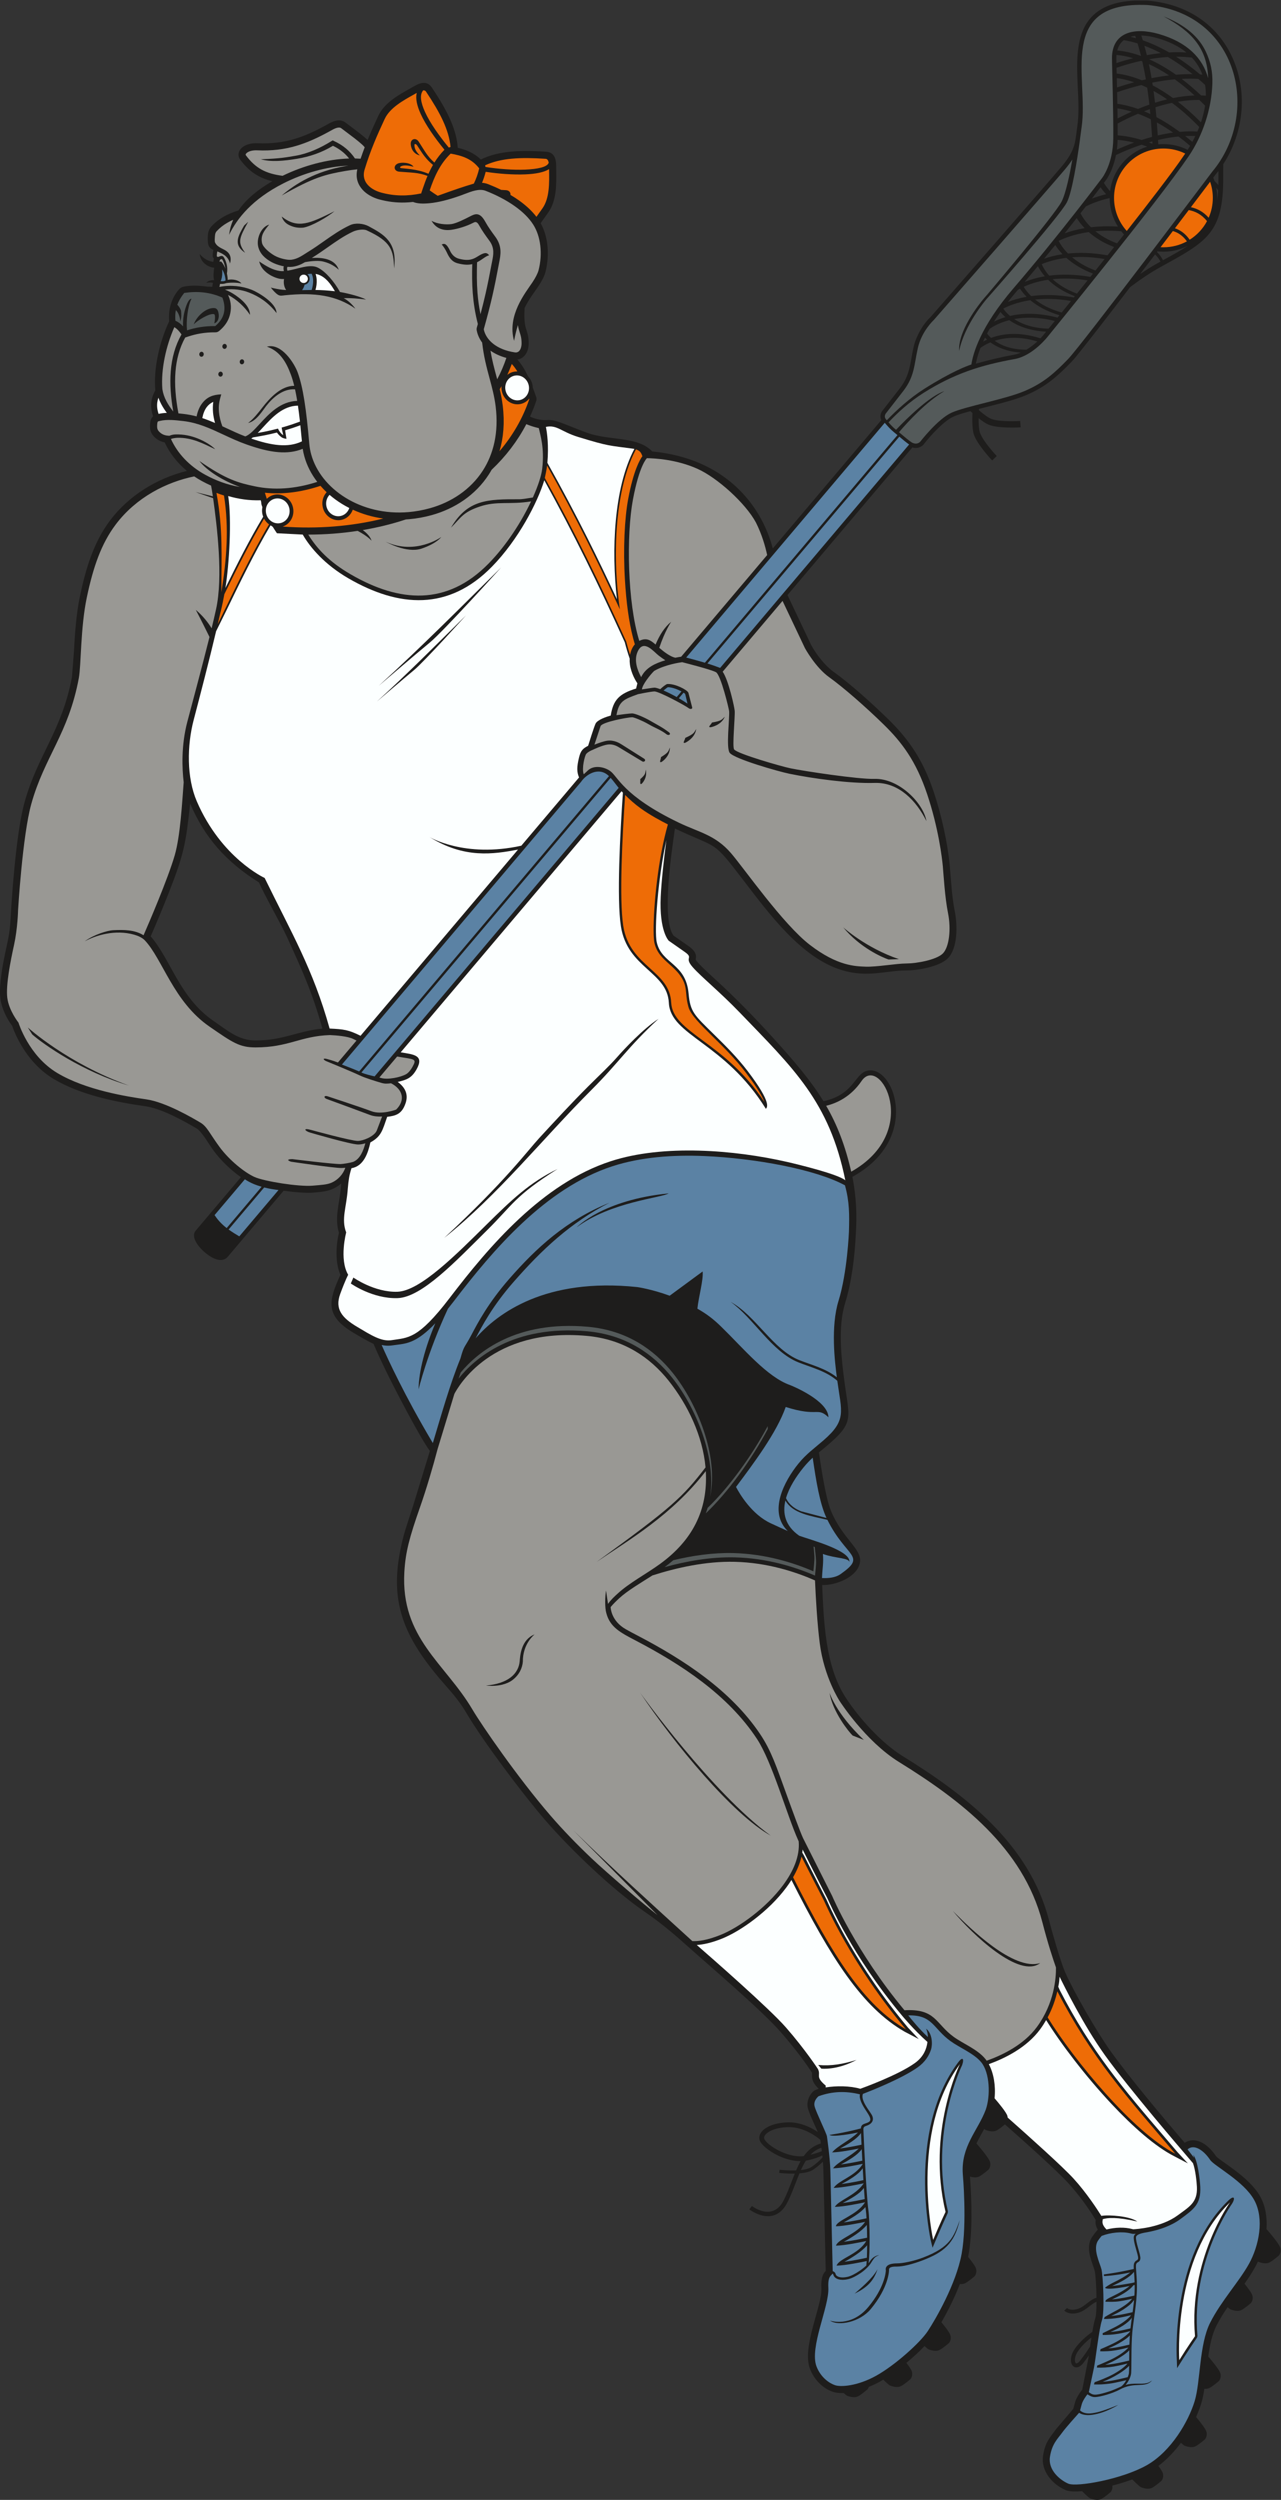 <?xml version="1.0" encoding="UTF-8" standalone="no"?>
<svg
   xmlns:dc="http://purl.org/dc/elements/1.1/"
   xmlns:cc="http://creativecommons.org/ns#"
   xmlns:rdf="http://www.w3.org/1999/02/22-rdf-syntax-ns#"
   xmlns:svg="http://www.w3.org/2000/svg"
   xmlns="http://www.w3.org/2000/svg"
   viewBox="0 0 488.173 952.68"
   height="952.68"
   width="488.173"
   xml:space="preserve"
   id="svg2"
   version="1.1"><rect x="0" y="0" width="488.173" height="952.68" fill="#333333" stroke="none"/><defs
     id="defs6" /><g
     transform="matrix(1.333,0,0,-1.333,0,952.68)"
     id="g10"><g
       transform="scale(0.1)"
       id="g12"><path
         id="path14"
         style="fill:#1e1d1c;fill-opacity:1;fill-rule:evenodd;stroke:none"
         d="m 1537.16,5948.47 c 35.77,-8.04 23.62,7.11 79.98,-15.04 27.22,-10.7 57.73,-23.4 73.03,-27.7 64.88,-18.2 134.89,-7.97 174.49,-49.52 206.25,-19.69 311.19,-150.41 344.61,-277.2 l 310.29,366.83 c -3.52,7.43 -3.31,15.77 1.19,24.02 l 0.49,0.89 0.62,0.81 c 16.89,21.64 33.74,43.3 50.53,65 30.54,39.44 29.05,72.69 39.52,118.53 6.78,29.66 25.84,64.32 48.45,85.45 63.34,72.39 126.65,144.84 189.91,217.32 38.51,44.15 77.03,88.32 115.45,132.55 23.06,26.55 46.38,53.06 69.03,79.95 17.81,21.17 32.21,41.87 38.27,69.23 3.33,15.15 4.65,31.18 6.9,46.56 5.53,37.62 2.68,78.99 1.01,116.94 -2.46,56.61 -5.87,128.46 26.05,177.98 30.14,46.74 83.37,61.53 136.03,64.03 h 36.34 l 1.33,-0.06 0.47,-0.02 c 103.38,-8.64 192.03,-60.47 238.42,-154.97 48.98,-99.74 37.56,-220.58 -22.39,-312.38 -0.29,-12.58 -0.21,-24.84 -0.15,-36.79 0.92,-162.05 -48.26,-185.25 -181.46,-258.69 -27.28,-15.04 -56.21,-34.73 -84.69,-56.21 -30.6,-39.99 -61.27,-79.93 -92.19,-119.68 -15.94,-20.52 -31.97,-41.03 -48.23,-61.31 -8.64,-10.77 -18,-22.98 -27.57,-32.9 -40.6,-42.05 -74.05,-71.38 -128.86,-94.67 -29.95,-12.73 -65.01,-21.5 -96.57,-29.64 -12.88,-3.33 -25.8,-6.57 -38.69,-9.9 l -0.22,-3.8 c 12.98,-11.17 26.17,-21.13 35.4,-24.73 25.01,-9.76 82.44,-6.02 82.62,-6.01 l 1.31,-18.19 c -0.17,-0.02 -61.77,-3.98 -90.58,7.26 -8.24,3.2 -18.74,10.32 -29.53,18.87 -0.18,-16.32 0.64,-31.82 3.64,-40.81 8.48,-25.47 48.08,-67.24 48.19,-67.36 l -13.12,-12.64 c -0.14,0.13 -42.57,44.94 -52.36,74.3 -4.55,13.66 -4.97,38.63 -4.11,61.46 -1.95,1.72 -3.88,3.47 -5.77,5.19 l -2.09,-0.58 c -14.95,-4.08 -32.14,-8.68 -46.29,-15.02 -28.19,-12.64 -66.63,-55.25 -85.51,-79.77 l -0.71,-0.92 -0.85,-0.78 c -9.25,-8.26 -19.91,-9.88 -30.49,-6.63 l -356.99,-422.04 67.71,-142.83 c 14.23,-26.11 39.33,-58.96 63.51,-76.23 49.53,-35.37 112.61,-92.65 157.74,-136.77 63.62,-62.24 101.11,-122.74 129.48,-207.88 20.91,-62.72 39.44,-143.55 45.48,-210.14 4.01,-43.92 5.88,-88.2 14.56,-131.56 7.48,-37.38 8.89,-104.18 -20.3,-133.36 -23.4,-23.41 -85.42,-34.39 -118.03,-34.39 -58.57,0 -110.37,-21.45 -184.08,0.71 -117.2,35.22 -209.85,162.95 -284.89,260.75 -87.22,113.71 -67.59,84.94 -192.97,144.27 -8.41,-61.18 -39.36,-257.51 -4.2,-305.93 l 43.55,-30.48 c 28.24,-19.79 19.57,-34.79 20,-38.07 0.93,-6.98 52.86,-53.8 60.22,-60.57 55.22,-50.75 107.97,-104.93 158.76,-160.82 62.48,-68.73 109.85,-124.09 146.36,-183.8 l 4.34,1.05 c 88.79,21.42 84.45,84.37 127.64,87.2 72.98,4.77 142.87,-195.85 -45.58,-302.21 l -3.81,-2.15 c 0.46,-2.15 0.93,-4.31 1.38,-6.48 9.85,-55.02 12.15,-103.29 8.34,-159.5 -3,-62.02 -11.71,-134.48 -30.22,-194.24 -20.82,-67.19 -11.57,-152.5 -2.69,-221.2 15.24,-118.22 33.59,-120.7 -72.4,-206.3 8.11,-57.17 20.69,-132.95 33.42,-164.75 32.48,-81.17 89.76,-110.94 84.04,-149.08 -6.4,-42.78 -70.29,-67.01 -108.21,-65.39 4.74,-104.03 8.45,-231.04 66.92,-321.29 38.46,-59.4 102.85,-130.43 162.85,-167.58 181.47,-112.3 362.28,-251.05 418.96,-470.06 8.13,-31.46 32.54,-117.5 45.82,-147.81 25.12,-57.36 92.05,-172.72 129.34,-224.92 55.35,-77.48 149.88,-189.85 212.58,-262.99 4.53,3.03 9.66,5.25 15.41,6.39 30.55,6.07 58.57,-21.25 73.86,-44.204 9.41,-13.066 94.91,-58.437 126.67,-115.859 15.22,-27.5 20.09,-60.098 17.84,-92.871 9.35,-10.664 36.91,-42.832 39.74,-54.199 0.57,-2.246 0.82,-4.336 0.86,-6.27 v -0.918 c -0.18,-9.277 -5.42,-14.511 -5.42,-14.511 0,0 -16.57,-14.297 -26.28,-19.434 -9.71,-5.137 -22.86,-1.699 -30.85,1.133 -0.63,0.254 -1.46,0.703 -2.42,1.367 -2.63,-5.664 -5.42,-11.152 -8.33,-16.387 -8.96,-16.133 -19.27,-31.66 -30.15,-47.051 10.25,-12.695 20.91,-27.05 22.62,-33.886 3.43,-13.711 -4.57,-21.7 -4.57,-21.7 0,0 -16.56,-14.296 -26.28,-19.433 -9.71,-5.137 -22.84,-1.699 -30.84,1.152 -1.81,0.645 -5.13,3.203 -9.18,6.797 -11.55,-16.894 -22.54,-34.433 -32.09,-53.183 -12.38,-24.297 -18.75,-55.45 -23.22,-87.969 11.74,-13.672 32.34,-38.692 34.78,-48.438 3.43,-13.711 -4.57,-21.718 -4.57,-21.718 0,0 -16.56,-14.278 -26.28,-19.415 -4.57,-2.421 -9.88,-2.949 -15.08,-2.519 -2.28,-15.156 -5.08,-29.336 -8.89,-41.816 -3.92,-12.774 -8.88,-25.86 -14.77,-38.985 11.79,-14.062 27.5,-33.945 29.6,-42.363 3.42,-13.711 -4.57,-21.699 -4.57,-21.699 0,0 -16.57,-14.297 -26.29,-19.434 -9.69,-5.137 -22.84,-1.719 -30.83,1.152 -2.1,0.743 -6.24,4.082 -11.23,8.614 -18.85,-25.371 -40.74,-48.301 -64.51,-66.035 6.47,-8.691 11.74,-16.777 12.9,-21.426 3.43,-13.691 -4.57,-21.699 -4.57,-21.699 0,0 -16.56,-14.277 -26.28,-19.414 -9.71,-5.156 -22.84,-1.719 -30.84,1.152 -3.99,1.406 -15.4,12.246 -25.81,22.734 -10.84,-4.004 -21.78,-7.598 -32.53,-10.859 -6.2,-1.875 -14.65,-4.238 -24.5,-6.738 1.76,-11.953 -5.14,-18.867 -5.14,-18.867 0,0 -16.56,-14.277 -26.26,-19.414 C 3145.21,0.84 3141.38,0.098 3137.48,0 h -1.55 c -6.67,0.137 -13.35,2.07 -18.16,3.789 -3.79,1.367 -14.25,11.191 -24.21,21.133 -19.54,-1.738 -36.76,-1.27 -47.18,3.203 -37.77,16.191 -70.97,54.414 -64.39,97.813 6.01,39.648 18.62,50.332 37.76,77.128 l 48.58,57.149 c 1.69,6.035 3.32,12.09 4.94,18.144 3.26,12.11 12.24,26.426 20.77,36.973 l 18.04,92.266 0.71,5 c -4.6,-6.524 -9.78,-13.614 -15.45,-20.821 -7.05,-8.984 -13.95,-12.832 -19.81,-12.949 -3.86,-0.078 -7.19,1.328 -9.84,3.887 -2.34,2.246 -4.08,5.39 -5.07,9.14 -2.49,9.336 -0.5,23.575 8.31,37.344 16.84,26.289 45.59,46.817 51.87,51.114 2.81,16.542 5.77,31.269 8.61,39.375 2.35,6.718 3.32,25.273 3.36,46.66 -6.83,-2.559 -13.47,-7.696 -20.38,-13.028 -9.34,-7.207 -19.12,-14.765 -31.49,-18.222 -27.79,-7.754 -40.28,6.093 -40.33,6.132 l 8.06,7.403 c 0.01,-0.02 8.03,-8.945 29.35,-2.988 10.29,2.851 19.21,9.746 27.72,16.328 8.78,6.797 17.21,13.281 27.02,15.84 -0.38,31.582 -2.49,65.722 -5.02,76.367 -5.64,23.672 -29.72,65.019 -6.79,98.633 4.41,6.484 9.86,13.359 15.47,19.882 -9.32,15.45 -5.7,26.524 -5.97,27.657 -21.88,36.113 -50.05,74.238 -78.05,104.921 -32.78,35.997 -122.57,116.307 -181.36,168.207 -5.03,-4.2 -16.34,-13.36 -23.7,-17.25 -9.71,-5.14 -22.84,-1.72 -30.85,1.13 -1.09,0.39 -2.72,1.49 -4.73,3.07 -7.65,-13.89 -15.45,-27.46 -22.22,-41.39 10.04,-11.5 36.18,-42.204 38.94,-53.278 3.42,-13.692 -4.57,-21.699 -4.57,-21.699 0,0 -16.57,-14.278 -26.29,-19.415 -8.12,-4.296 -18.64,-2.617 -26.55,-0.273 5.07,-67.422 7.7,-159.434 -4.31,-224.648 -0.31,-1.68 -0.63,-3.34 -0.95,-5.02 10.26,-12.695 20.97,-27.129 22.68,-33.984 3.44,-13.711 -4.57,-21.7 -4.57,-21.7 0,0 -16.56,-14.277 -26.27,-19.414 -4.68,-2.48 -10.13,-2.968 -15.43,-2.5 -14.72,-37.832 -33.58,-75.859 -52.81,-109.179 11.15,-13.555 24.07,-30.41 25.97,-37.989 3.42,-13.711 -4.57,-21.718 -4.57,-21.718 0,0 -16.57,-14.278 -26.29,-19.414 -9.7,-5.137 -22.84,-1.719 -30.84,1.152 -2.28,0.801 -6.99,4.687 -12.53,9.824 -14.96,-15.898 -33.09,-32.519 -51.83,-48.008 7.75,-10.058 14.48,-19.922 15.8,-25.234 3.43,-13.711 -4.57,-21.719 -4.57,-21.719 0,0 -16.56,-14.277 -26.28,-19.414 -9.71,-5.137 -22.84,-1.699 -30.83,1.153 -3.31,1.171 -11.62,8.73 -20.26,17.207 -3.77,-2.286 -7.4,-4.415 -10.85,-6.309 -8.39,-4.648 -18.84,-9.648 -30.36,-14.258 -1.59,-4.863 -4.24,-7.5 -4.24,-7.5 0,0 -16.56,-14.277 -26.27,-19.414 -9.72,-5.137 -22.85,-1.719 -30.85,1.133 -2.02,0.723 -5.95,3.848 -10.68,8.125 -11.43,-0.527 -22.18,0.488 -31.39,3.652 -29.58,10.215 -53.41,35.918 -64.61,64.727 -24.5,62.988 34.96,181.015 32.39,231.269 -2.08,40.469 11.45,47.032 12.4,49.551 l -6.7,287.852 c -0.26,8.066 -0.76,16.191 -1.4,24.316 -6.67,-6.601 -15.92,-14.785 -27.53,-22.695 -9.35,-6.387 -24.15,-9.414 -39.42,-10.703 -3.57,-8.516 -7.02,-17.422 -10.55,-26.543 -6.9,-17.813 -14.12,-36.465 -23.14,-54.785 -38.13,-77.52 -109.44,-21.719 -109.65,-21.563 l 7.36,9.648 c 0.16,-0.136 59.87,-46.855 91.42,17.286 8.81,17.89 15.91,36.23 22.71,53.789 2.83,7.304 5.61,14.492 8.45,21.484 -23.4,-0.566 -44.41,2.031 -44.53,2.051 l 1.06,9.082 c 0.1,-0.02 23.32,-2.891 47.26,-1.992 4.01,9.375 8.2,18.3 12.83,26.562 -17.4,-0.117 -35.07,4.004 -51.19,10.195 -31.25,12.032 -57.18,32.46 -64.03,45.47 -1.91,3.63 -2.85,7.36 -2.85,11.09 0,6.16 2.43,12.15 6.99,17.64 4.07,4.94 9.94,9.51 17.33,13.42 14.72,7.77 35.91,13.03 61.12,13.03 33.69,0 63.4,-15.3 81.91,-27.66 -9.14,20.45 -25.06,53.83 -28.74,69.08 -4.76,19.79 7.17,43.11 20.93,50.8 l 9.8,3.58 0.05,0.74 c -26.13,24.61 -16.42,40.74 -19.23,46.23 -26.08,39.63 -57.85,79.74 -88.89,115.29 -54.44,62.4 -201.88,187.83 -263.9,243.34 -44.02,39.36 -76.99,67.48 -126,101.27 -91.01,62.77 -210.55,176.86 -283.68,261.56 -63.46,73.52 -176.73,224.05 -224.86,305.67 -19.65,33.3 -39.81,56.4 -57.73,76.7 -114.7,129.74 -162.17,229.47 -132.29,384.51 10.02,51.95 16.7,66.64 36.88,129.69 l 48.58,158.73 c -26.96,35.09 -103.54,183.1 -125.07,227.57 -12.4,25.63 -24.91,51.96 -35.96,78.32 -19.45,9.28 -39.57,21.24 -57.61,31.96 -82.43,49.02 -70.859,91.7 -37.222,165.6 -15.235,35.06 -12.899,84.04 -4.196,120.28 -13.094,42.08 1.578,85.14 5.461,127.81 l 1.176,12.98 c -26.109,-21.8 -47.91,-23.3 -80.191,-26.07 -18.465,-1.58 -51.372,0.77 -84.579,5.41 l -160,-189.16 c -1.933,-2.28 -4.242,-4.2 -6.859,-5.64 -19.219,-10.61 -45.461,7.17 -59.559,19.52 -14.011,12.29 -41.125,42.03 -24.734,61.41 l 129.125,152.65 c -29.59,20.43 -58.844,49.54 -77.312,74.66 -12.633,17.17 -35.09,56.2 -48.903,64.33 -39.929,23.5 -101.051,57.16 -146.972,63.72 -86.602,12.37 -186.247,32.69 -262.165,78.03 -39.14,23.37 -70.199,57.95 -93.093,97.08 -9.488,16.22 -19.398,36.18 -25.418,54.56 -16.238,21.4 -30.598,51.86 -33.84,77.76 -0.762,6.12 -1.113,12.8 -1.129,19.86 -0.062,43.16 12.555,100.97 20.867,138.82 8.57,39.04 8.625,58.26 10.992,96.31 4.984,80.19 17.238,230.95 38.395,306.91 37.883,136.02 106.738,203.76 135.531,358.22 l 5.371,68.78 c 2.891,52.91 6.614,110.46 17.567,162.46 16.082,76.42 38.32,152.46 85.804,215.78 52.977,70.64 133.582,120.58 219.727,141.85 -27.652,23.01 -49.305,50.86 -63.438,81.45 -4.14,0.8 -8.175,2.05 -12.043,3.72 -5.66,2.47 -10.918,5.84 -15.57,10.1 -5.836,5.35 -9.574,10.57 -11.824,16.62 -2.207,5.9 -2.816,12.14 -2.434,19.73 0.551,11.01 2.789,17.68 6.743,22.37 0.683,0.82 1.386,1.55 2.101,2.21 -4.98,14.12 -6.461,27.15 -5.238,39.33 0.062,0.6 0.129,1.19 0.203,1.79 1.457,11.84 5.453,22.73 11.266,32.95 -2.672,30.33 0.039,64.36 7.054,98.56 6.961,33.94 18.16,68.04 32.524,98.83 l -0.024,0.34 c -0.984,13.85 -0.683,27.98 3.442,43.44 4.101,15.32 10.871,32.19 25.789,48.54 2.941,3.24 7.101,5.61 11.379,6.52 20.039,4.27 40.129,3.61 59.898,1.36 3.285,-0.38 6.582,-0.8 9.871,-1.27 4.352,0.07 8.625,-0.06 12.805,-0.36 0.57,4.36 1.371,8.31 2.086,11.54 -5.996,1.08 -12.356,1.14 -19.125,0.06 4.937,5.62 14.273,7.95 22.324,7.39 -2.508,8.49 -1.863,24.58 0.469,35.55 -18.293,1.65 -39.305,15.47 -41.571,39.26 13.036,-15.45 27.071,-20.92 38.907,-22.41 0.152,1.31 0.351,2.63 0.586,4 0.32,1.84 0.675,3.63 1.05,5.39 -1.941,1.99 -3.261,4.47 -3.339,7.38 -0.153,5.42 0.543,11.74 2.046,17.26 -4.933,2.08 -9.355,4.76 -12.394,9.78 -4.59,7.58 -4.106,22.89 -3.5,32.38 0.59,9.29 3.805,18.42 9.883,24.96 10.687,11.5 22.398,20.63 35.566,28.16 12.535,7.16 26.371,12.82 41.938,17.66 23.144,33.97 58.449,61.5 97.004,83.57 -15.25,3.62 -28.637,8.65 -40.79,15.34 -19.757,10.88 -35.933,25.93 -51.156,46.32 -3.539,4.75 -5.101,9.98 -4.855,15.29 0.179,4.15 1.476,8.17 3.789,11.88 2.043,3.31 4.926,6.4 8.554,9.1 9.215,6.88 23.907,11.51 42.254,10.68 39.258,-1.78 72.704,2.68 103.926,11.75 31.453,9.14 60.781,22.96 91.559,39.8 l 3.07,1.73 c 12.899,7.35 34.656,19.74 52.981,5.63 4.949,-3.81 10.851,-8.22 16.87,-12.73 15.18,-11.35 31.12,-23.27 44.08,-34.99 0.69,-0.62 1.36,-1.24 2.01,-1.86 9.65,23.61 19.78,45.89 30.46,68.76 17.49,37.42 57.79,59.87 91.47,78.62 l 1.65,0.92 c 1.73,0.96 0.75,0.47 3.45,2.04 17,9.86 40.59,23.56 56.82,-0.75 23.43,-35.08 42.01,-66.63 54.8,-97.1 10.74,-25.55 17.3,-50.09 19.12,-74.88 11.76,-2.77 22.89,-6.27 33.55,-11.27 11.67,-5.48 22.42,-12.59 32.27,-22.2 v 0 c 22.64,11.08 47.39,17.78 75.09,21.28 32.46,4.1 69.09,3.78 111.45,1 29.1,-1.91 29.04,-29.18 28.99,-48.84 l 0.08,-5.95 c 0.59,-38.46 1.3,-84.48 -22.43,-118.41 -7.41,-10.61 -14.73,-20.97 -22.11,-31.14 10.3,-18.49 16.46,-39.51 19.06,-61.11 3.17,-26.3 1.09,-53.57 -5.19,-78.15 -3.06,-11.94 -10.36,-26.15 -20.72,-41.6 -11.84,-17.6 -26.06,-35.2 -39.4,-62.2 h 0.34 c -2.28,-39.12 1.91,-52.06 5.73,-63.85 3.11,-9.6 6.02,-18.56 5.98,-36.81 -0.01,-3.35 -0.25,-6.64 -0.72,-9.79 -1.48,-9.81 -5.21,-18.62 -10.95,-25.1 -5.37,-6.07 -12.32,-10.08 -20.7,-11.13 8.79,-9.82 16.51,-21.24 23.74,-34.68 2.26,-4.21 4.48,-8.61 6.65,-13.21 6.3,-6.47 10.9,-14.88 12.82,-24.55 0.55,-2.72 0.85,-5.43 0.93,-8.1 3.47,-9.07 6.95,-18.77 10.53,-29.16 l 0.01,-6.47 v -0.04 c -5.35,-16.1 -11.52,-31.75 -18.46,-46.93 7.04,-3.25 14.32,-5.81 21.87,-7.51 z M 543.539,4849.82 c -11.961,-114.7 -18.23,-146.23 -60.871,-254.77 -16.453,-41.87 -33.824,-83.78 -51.906,-125.06 57.601,-66.17 81.988,-174.45 179.519,-241.73 41.735,-28.78 72.301,-55.9 120.106,-55.9 80.277,0 119.824,26.95 191.367,33.91 -29.922,106.76 -58.695,168.43 -102.711,264.8 -14.465,31.64 -65.117,120.84 -78.57,152.96 -93.891,58.74 -155.344,128.07 -196.934,225.79 v 0 z m 2774.211,1549.2 c -4.78,8.66 -10.04,15.37 -15.52,20.53 -10.65,-14.02 -21.32,-28.03 -32,-42.02 l -10.8,-14.16 c 16.79,11.47 33.45,21.93 49.55,30.81 l 8.77,4.84 v 0 z m -10.25,27.45 c 6.16,-5.9 12.06,-13.58 17.4,-23.52 27.65,15.19 51.14,28.15 70.89,41.07 -20.91,-10.65 -44.59,-16.66 -69.68,-16.66 -5.82,0 -11.54,0.33 -17.19,0.96 l -1.42,-1.85 v 0 z m 174.97,175.98 c -1.74,2.8 -3.51,5.41 -5.35,7.84 1.81,-9.44 2.76,-19.18 2.76,-29.15 0,-2.67 -0.07,-5.3 -0.19,-7.93 1.24,9.08 2.17,18.79 2.78,29.24 v 0 z m -10.28,26.82 c 3.76,-3.38 7.42,-7.28 10.95,-11.78 0.2,7.43 0.3,15.19 0.25,23.34 -0.04,5.69 -0.07,11.45 -0.07,17.27 -2.71,-3.52 -5.49,-7.01 -8.34,-10.42 l -6.43,-8.54 c 1.33,-3.23 2.54,-6.52 3.64,-9.87 v 0 z m -62.76,305.65 c -24.95,20.07 -48.62,36.15 -70.69,49.03 -16.43,-1.03 -34.26,-3.08 -53.53,-6.49 23.08,-10.29 48.79,-24.53 76.7,-44.21 17.16,1.41 33,1.89 47.52,1.67 v 0 z m 5.65,-60.93 c -19.65,17.96 -38.55,33.17 -56.53,46.05 -19.61,-1.73 -41.03,-4.69 -64.23,-9.31 0.41,-2.65 0.82,-5.32 1.22,-7.98 17.96,-9.41 37.33,-21.26 57.88,-36.2 23.02,4.62 43.56,6.82 61.66,7.44 v 0 z m -127.78,-39.11 c -5.41,-1.92 -10.91,-3.96 -16.52,-6.14 5.8,-2.41 11.76,-5.04 17.88,-7.95 -0.44,4.71 -0.89,9.39 -1.36,14.09 v 0 z m 141.21,-51.09 c -27.34,28.29 -53.49,50.92 -77.94,69.04 -14.7,-3.1 -30.43,-7.19 -47.17,-12.54 0.98,-9.39 1.85,-18.79 2.65,-28.22 20.64,-10.93 42.88,-24.74 66.53,-42.15 18.88,1.66 35.73,1.76 50.56,0.86 1.88,4.29 3.67,8.65 5.37,13.01 v 0 z m -236.86,182.76 c 16.7,5.5 32.67,10.13 47.9,14.01 -19.69,5.8 -35.83,8.3 -47.65,9.29 -0.29,-3.1 -0.42,-6.38 -0.42,-9.79 0.02,-4.49 0.08,-8.99 0.17,-13.51 v 0 z m 100.58,-43.19 c 17.65,3.51 34.3,6.1 49.96,7.93 -20.67,13.63 -39.99,24.16 -57.66,32.26 2.85,-13.34 5.41,-26.76 7.7,-40.19 v 0 z m -99.78,13.19 c 18.1,-2.01 42.5,-7.19 71.96,-19.27 3.88,0.93 7.72,1.81 11.51,2.65 -2.98,17.31 -6.37,34.53 -10.29,51.67 l -3.36,1.31 c -21.78,-4.79 -45.21,-11.25 -70.29,-19.76 0.16,-5.55 0.32,-11.07 0.47,-16.6 v 0 z m 0.95,-39.67 c 17.01,5.66 33.36,10.57 49.04,14.8 -20.25,6.96 -37.06,10.36 -49.67,11.95 l 0.63,-26.75 v 0 z m 108.61,-43.67 c 12.04,3.81 23.56,6.99 34.57,9.63 -13.51,9.33 -26.45,17.26 -38.74,24.02 1.54,-11.18 2.92,-22.41 4.17,-33.65 v 0 z m -107.65,-3.11 c 16.36,-2.17 36.17,-6.54 59.02,-14.66 11.22,4.64 22.06,8.75 32.55,12.41 -1.78,16.19 -3.83,32.32 -6.22,48.38 -5.73,2.76 -11.27,5.27 -16.64,7.54 -21.74,-5.35 -44.87,-12.09 -69.37,-20.48 0.24,-11.07 0.46,-22.13 0.66,-33.19 v 0 z m 0.67,-41.86 c 13.92,7.21 27.35,13.67 40.36,19.47 -15.55,4.77 -29.24,7.65 -40.81,9.34 0.17,-9.59 0.33,-19.2 0.45,-28.81 v 0 z m 114.85,-48.58 c 15.57,3.64 30.18,6.3 43.84,8.15 -16.21,11.34 -31.73,20.92 -46.42,28.99 0.97,-12.35 1.82,-24.75 2.58,-37.14 v 0 z m -114.63,0.35 c 18.96,-1.42 41.93,-5.21 68.57,-13.32 10.26,3.35 20.18,6.29 29.75,8.86 -1.01,16.82 -2.19,33.58 -3.59,50.28 -12.98,6.39 -25.22,11.6 -36.65,15.81 -18.43,-7.79 -37.8,-17.01 -58.15,-27.89 0.09,-11.25 0.13,-22.51 0.07,-33.74 v 0 z m -2.25,-40.89 c 17.11,7.69 33.52,14.34 49.19,20.08 -17.95,4.41 -33.71,6.75 -47.06,7.84 -0.22,-9.31 -0.91,-18.66 -2.13,-27.92 v 0 z m 101.35,23.45 c -3.26,-0.89 -6.57,-1.82 -9.89,-2.79 3.36,-1.23 6.78,-2.52 10.27,-3.89 l -0.38,6.68 v 0 z M 3402.31,6730 c -11.33,9.7 -22.36,18.55 -33.14,26.61 -17.65,-1.72 -37.16,-4.85 -58.51,-9.9 l 0.69,-12.51 c 4.86,0.46 9.79,0.7 14.76,0.7 24.9,0 48.39,-5.92 69.17,-16.41 2.4,3.76 4.73,7.6 7.03,11.51 v 0 z m 14.99,28.07 c -8.9,0.38 -18.59,0.4 -29.06,-0.08 6.72,-5.26 13.55,-10.83 20.46,-16.69 2.98,5.49 5.85,11.08 8.6,16.77 v 0 z m 27.79,86.85 c -5.5,5.63 -10.95,11.04 -16.37,16.25 -17.41,0.16 -37.88,-1.19 -61.32,-5.14 20.93,-16.24 43.01,-35.66 65.98,-58.87 5.3,15.64 9.35,31.68 11.71,47.76 v 0 z m 0.11,59.17 c -6.55,6.02 -13.01,11.77 -19.42,17.25 -14.25,0.79 -30.14,0.92 -47.65,0.04 17.78,-13.48 36.35,-29.13 55.62,-47.32 4.76,-0.11 9.31,-0.36 13.64,-0.69 0.12,10.33 -0.57,20.59 -2.19,30.72 v 0 z m -37.66,78.08 c -13.31,1.67 -28.36,2.68 -45.16,2.59 21.6,-13.76 44.55,-30.46 68.62,-50.71 2.21,-0.14 4.39,-0.32 6.53,-0.48 -6.97,18.91 -17.28,34.98 -29.99,48.6 v 0 z m -140.42,49.45 c 22.23,-7.63 47.4,-18.69 75.03,-34.59 18.28,1.01 34.86,0.79 49.8,-0.28 -23.65,19.34 -52.81,32.51 -83.39,41.16 -14.97,4.25 -30.76,7.09 -45.72,7.44 1.48,-4.57 2.9,-9.16 4.28,-13.73 v 0 z m -35.34,10.01 c 5.03,-1.11 10.3,-2.43 15.79,-3.95 -0.73,2.28 -1.46,4.55 -2.23,6.82 -4.71,-0.61 -9.25,-1.56 -13.56,-2.87 v 0 z m 46.89,-52.43 c 14.03,2.6 27.33,4.52 39.92,5.88 -16.82,8.77 -32.53,15.64 -46.96,21.01 2.5,-8.94 4.83,-17.91 7.04,-26.89 v 0 z m -84.63,13.3 c 17.15,-1.43 40.14,-5.55 67.95,-15.63 -2.99,11.99 -6.24,23.95 -9.79,35.84 -14.97,4.63 -28.18,7.56 -39.39,9.42 -8.78,-6.75 -15.38,-16.4 -18.77,-29.63 v 0 z m -275.53,-863.58 c -41.49,2.74 -69.41,16.17 -87.15,29.2 -12.91,-5.44 -22.38,-11.48 -28.35,-15.86 -0.58,-1.48 -1.13,-2.96 -1.69,-4.43 -3.68,-9.94 -8.94,-26.35 -11.48,-40.63 35.61,9.93 72.7,19.05 108.63,25.51 6.59,1.18 13.32,3.32 20.04,6.21 v 0 z m 47.12,31.8 c -52.75,15.86 -93.64,11.23 -122.09,1.92 17.92,-12.72 46.88,-25.55 90.86,-25.55 11.11,6.62 21.77,14.86 31.23,23.63 v 0 z m -155.12,-0.57 c 3.4,1.94 7.13,3.9 11.22,5.81 -2.18,1.97 -4.11,3.88 -5.82,5.68 -1.88,-3.82 -3.68,-7.66 -5.4,-11.49 v 0 z m 206.33,276.29 c 5.22,-8.13 12.02,-17.09 20.84,-26.28 -20.68,-3.12 -38.29,-7.82 -52.84,-12.92 10.72,13.01 21.37,26.09 32,39.2 v 0 z m 61.27,76.86 c 5.53,-8.6 12.94,-18.49 22.74,-28.66 -22.35,-3.76 -41.4,-9.1 -57.16,-14.8 11.54,14.45 23.02,28.95 34.42,43.46 v 0 z m 68.15,88.11 c 4.54,-6.43 9.81,-13.07 15.94,-19.77 -15.61,-3.79 -29.16,-8.17 -40.7,-12.56 8.29,10.77 16.54,21.55 24.76,32.33 v 0 z m 27.25,-11.27 c -7.21,8.22 -13.01,16.31 -17.67,23.88 l 5.29,6.98 c 6.93,9.04 13.08,21.75 17.35,32.22 5.32,13.07 9.29,26.71 12.01,40.6 25.99,12.17 50.34,21.82 73.06,29.41 5.25,-1.65 10.64,-3.46 16.18,-5.45 -56.43,-17.84 -98.79,-67.33 -106.22,-127.64 v 0 z m 22.54,-101.07 c -28.71,1.81 -54.43,0.83 -77.19,-1.85 -15.25,15.03 -24.59,29.64 -29.93,39.89 5.1,6.53 10.19,13.07 15.28,19.61 13.47,6.9 36.25,16.66 68.13,23.97 0.09,-30.01 8.77,-57.99 23.71,-81.62 v 0 z m -2.57,-47.84 c -26.03,9.5 -46.25,21.82 -61.84,34.54 21.91,1.98 46.54,2.28 73.93,-0.09 2.5,-3.16 5.11,-6.21 7.85,-9.16 l -7.56,-9.61 -12.38,-15.68 v 0 z m -27.21,-34.33 c -43.85,7.88 -81.5,8.46 -112.99,5.23 -13.14,13.2 -21.54,26.01 -26.84,36.17 18.18,8.75 46.93,19.57 86.04,25.22 17.69,-15.63 41.32,-31.1 72.64,-42.86 l -18.85,-23.76 v 0 z m -34.56,-43.42 c -28.85,10.87 -50.5,24.29 -66.73,37.91 26.61,1.97 57.63,1.04 92.95,-5 -8.73,-10.98 -17.47,-21.95 -26.22,-32.91 v 0 z m -14.51,-18.16 c -46.39,7.96 -85.61,7.71 -117.67,3.54 -10.8,12.17 -17.42,23.75 -21.42,32.84 16.73,6.93 40.24,14.29 70.36,18.06 18.05,-16.1 42.66,-32.22 76.14,-45.17 l -7.41,-9.27 v 0 z m -38.36,-47.82 c -31.46,11.74 -53.71,26.55 -69.45,41.25 27.83,2.96 61.12,2.81 99.77,-3.46 -10.1,-12.62 -20.2,-25.2 -30.32,-37.79 v 0 z m -8.85,-10.98 c -48.36,8.61 -89.02,8.32 -122.02,3.9 -9.66,9.37 -16.51,18.56 -21.33,26.54 15.11,6.99 38.45,15.46 69.78,20.13 17.06,-16.67 41.48,-33.62 76.35,-47.12 l -2.78,-3.45 v 0 z m -34.8,-43.07 c -33.94,9.55 -58.37,23.07 -75.91,37.05 28.5,3.02 62.76,2.78 102.63,-3.99 -8.89,-11.03 -17.8,-22.05 -26.72,-33.06 v 0 z m -11.82,-14.58 c -56.85,14.77 -102.15,12.61 -135.95,4.81 -9.74,8.27 -15.81,16.07 -19.12,21.04 14.08,7.37 39.97,18.37 77.22,24.01 18.94,-16.03 45.69,-31.8 83.37,-43.05 l -5.52,-6.81 v 0 z m -25.73,-31.65 c -46.4,1.32 -77.75,13.92 -98.25,27.51 29.93,5.59 68.77,6.42 116.16,-5.5 l -17.91,-22.01 v 0 z m -168.47,-0.56 c 7.73,5.54 26.62,17.34 56.24,24.96 21.65,-15.34 55.19,-30.2 105.29,-32.92 l -3.73,-4.58 -0.27,-0.33 c -3.55,-4.67 -7.61,-9.43 -12.08,-14.15 -62.61,19.86 -109.69,13.11 -141.3,1.2 -5.43,4.96 -9.16,9.4 -11.46,12.49 2.36,4.46 4.78,8.9 7.31,13.33 v 0 z m 30.93,48.3 c 3.57,-4.36 8.29,-9.42 14.33,-14.7 -13.04,-3.87 -23.99,-8.49 -32.88,-12.98 5.93,9.39 12.14,18.64 18.55,27.68 v 0 z m 49.81,63.12 c 1.57,0.97 3.59,2.17 6.07,3.54 4.78,-7.23 10.98,-15.14 19,-23.2 -21.58,-3.79 -39.43,-9.29 -53.54,-14.87 8.56,10.94 17.27,21.5 25.97,31.62 l 2.5,2.91 v 0 z m 57.34,67.91 c 4.42,-8.61 10.77,-18.6 19.81,-28.99 -23.61,-4.02 -42.84,-10.08 -57.67,-16.11 12.69,14.95 25.32,29.99 37.86,45.1 v 0 z M 2348.33,1006.82 c -12.57,-4.16 -22.73,-11.097 -31.33,-20.082 19.17,4.864 28.23,8.203 32.52,10.332 -0.38,3.24 -0.78,6.48 -1.19,9.75 v 0 z m -50.56,-24.086 c 12.09,16.993 27.36,29.906 49,36.306 l -1.36,10.22 c -10.66,9.02 -46.54,36.4 -89.19,36.4 -22.91,0 -41.83,-4.61 -54.74,-11.42 -5.75,-3.03 -10.21,-6.47 -13.17,-10.02 -2.48,-3.03 -3.82,-6.06 -3.82,-8.93 0,-1.56 0.4,-3.14 1.23,-4.7 5.67,-10.79 28.59,-28.25 56.81,-39.106 17.52,-6.757 36.92,-10.761 55.24,-8.75 v 0 z m 53.72,-3.828 -0.59,5.918 c -8.42,-4.394 -21.17,-9.199 -40.57,-13.808 -2.15,-0.489 -4.32,-0.918 -6.5,-1.27 -5.2,-8.125 -9.8,-17.168 -14.13,-26.816 12.01,1.308 23.08,3.965 30.21,8.828 14.78,10.058 25.43,20.449 31.58,27.148 v 0 z m 764.9,-540.468 c 1.17,8.242 2.47,17.109 3.84,25.898 -10.92,-8.438 -28.33,-23.477 -39.7,-41.27 -6.97,-10.898 -8.67,-21.582 -6.89,-28.32 0.46,-1.719 1.12,-3.027 1.93,-3.828 0.49,-0.469 1.08,-0.723 1.74,-0.723 2.63,0.078 6.37,2.598 11.07,8.575 11.93,15.195 21.73,29.804 28.01,39.668 v 0 0" /><path
         id="path16"
         style="fill:#545a5a;fill-opacity:1;fill-rule:evenodd;stroke:none"
         d="m 2194.8,3069.77 c 0.04,-2.72 0.08,-5.49 0.08,-8.32 -46.7,-88.4 -113.83,-180.94 -177.21,-241.14 1.98,5.18 3.76,10.43 5.34,15.74 61.4,59.2 125.95,148.11 171.79,233.72 v 0 z m -294.82,-403.21 c 9.05,6.76 17.36,13.4 24.96,19.92 53.67,12.91 112.85,21.84 171.32,20.4 91.8,-2.31 171.68,-27.33 229.09,-52.11 1.09,12.07 3.52,29.7 2.92,42.71 -0.39,8.5 -1.5,19.32 -2.48,27.93 l 3.37,-1.11 c 0.9,-7.64 3.2,-26.1 3.79,-39.1 0.6,-12.99 -1.84,-30.61 -2.93,-42.7 -57.41,24.79 -137.29,49.82 -229.09,52.09 -69.45,1.74 -139.91,-11.17 -200.95,-28.03 v 0 z m -589.12,538.91 c 2.03,5.9 4.1,11.76 6.23,17.64 48.55,58.47 158.21,149.08 363.42,130.72 110.73,-9.9 188.94,-64.44 243.36,-132.66 68.9,-86.42 130.92,-235.41 106.21,-353.57 17.92,115.94 -42.11,257.42 -108.56,340.72 -54.4,68.22 -132.62,122.75 -243.34,132.66 -210.88,18.86 -320.87,-77.33 -367.32,-135.51 v 0 0" /><path
         id="path18"
         style="fill:#5b82a4;fill-opacity:1;fill-rule:evenodd;stroke:none"
         d="m 2479,727.988 c -0.05,-12.89 -0.27,-25.215 -0.7,-35.683 -7.34,-1.641 -37.8,-8.242 -64.17,-11.582 20.12,10.996 49.85,29.101 64.87,47.265 v 0 z m -0.85,58.203 c 0.4,-11.445 0.68,-24.003 0.8,-36.64 -9.93,-2.09 -41.42,-8.535 -66.54,-11.719 20.51,11.211 51.01,29.824 65.74,48.359 v 0 z m -3.99,51.075 c 0.41,-3.828 0.81,-7.149 1.2,-9.825 0.75,-5.097 1.42,-12.89 1.94,-22.363 -4.96,-1.133 -37.35,-8.301 -65.17,-11.836 20.28,11.074 47.89,26.582 62.03,44.024 v 0 z m -4.34,54.629 c 0.75,-11.524 1.53,-22.325 2.29,-31.895 -9.17,-2.031 -37.85,-8.145 -62.87,-11.309 21.36,11.68 47.89,25.293 60.58,43.204 v 0 z m -3.37,56.269 c 0.63,-11.348 1.28,-22.793 1.96,-33.965 -9.43,-2.051 -37.81,-8.105 -62.59,-11.25 21.7,11.875 48.31,26.68 60.63,45.215 v 0 z m -2.82,54.396 c 0.51,-10.177 1.07,-21.232 1.66,-32.677 -10.61,-2.305 -37.52,-7.949 -61.19,-10.938 21.08,11.524 46.78,25.821 59.53,43.615 v 0 z m -2.15,46.23 c 0.33,-7.72 0.86,-19.32 1.53,-33.3 -10.33,-2.25 -37.63,-7.99 -61.56,-11.02 21.35,11.68 47.43,26.19 60.03,44.32 v 0 z m 15.26,-378.77 c -5.29,-4.942 -12.06,-10.332 -19.36,-15.313 -11.55,-7.91 -24.25,-14.707 -34.19,-16.992 -9.82,-2.266 -17.8,-2.207 -23.68,-0.625 -5.99,1.601 -9.59,4.726 -10.52,8.398 -1.15,4.649 -4.6,7.188 -8.4,8.575 l -6.74,289.179 c -1.14,35.41 -8.55,87.388 -9.7,95.958 -1.14,8.57 -31.42,69.71 -35.42,86.27 -4,16.56 11.43,28.55 11.43,28.55 39.28,14.28 77.76,15.37 118.32,5.43 -0.71,-2.91 -0.85,-6.11 -0.21,-9.66 5.71,-31.41 42.3,-58.85 25.62,-69.38 -9.94,-6.27 -21.73,-3.69 -22.76,-18.46 -53.09,-13.79 -89.61,-18.36 -89.69,-18.36 8.53,-7.61 70.9,4.42 81.48,6.94 -22.94,-22.83 -58.56,-38.23 -73.93,-57.073 22.03,0.508 56.73,7.053 76.08,11.033 -22.81,-22.381 -60.71,-38.924 -73.43,-56.58 25.59,0.606 68.29,9.336 84.14,12.754 l 0.08,-1.426 c -23.18,-35.332 -68.71,-45.722 -82.5,-67.304 26.44,0.625 71.12,9.902 85.62,13.066 l 0.04,-0.449 c -23.37,-34.746 -72.4,-48.34 -82.23,-66.895 26.72,0.625 72.08,10.098 86.08,13.164 l 0.02,-0.156 c -22.55,-36.914 -80.7,-50.859 -83.23,-68.457 25.32,0.606 67.39,9.16 83.65,12.656 -23.33,-35.019 -78.1,-48.886 -83.36,-68.047 27,0.625 73.04,10.293 86.51,13.262 -21.83,-38.223 -78.1,-49.765 -84.8,-70.39 26.77,0.625 72.29,10.136 86.17,13.183 -0.3,-5.039 -0.65,-9.394 -1.09,-12.851 v 0 z m 751.33,-286.524 c -0.08,-9.297 -0.22,-16.543 -0.56,-20.488 -0.28,-3.164 -1.49,-7.442 -3.4,-12.07 -4.85,-1.211 -15.22,-3.731 -25.02,-5.879 -13.4,-2.969 -30.88,-6.582 -46.57,-7.188 13.25,4.727 30.44,13.008 45.71,22.5 12.06,7.461 22.9,15.469 29.84,23.125 v 0 z m 0.41,44.258 c -0.17,-10.313 -0.25,-20.371 -0.3,-29.453 -3.42,-0.801 -11.63,-2.696 -21.99,-4.922 -13.77,-2.988 -31.39,-6.406 -46.42,-7.168 12.73,4.883 29.19,12.891 43.82,22.227 11.18,7.128 19.16,12.812 24.89,19.316 v 0 z m 1.55,42.383 -0.24,-3.848 c -0.41,-7.187 -0.72,-14.746 -0.93,-22.363 -3.44,-0.84 -9.98,-2.383 -18.14,-4.199 -12.21,-2.715 -28.1,-5.821 -42.45,-6.7 12.18,4.961 26.98,11.993 40.06,20.313 9.33,5.918 16.37,10.996 21.7,16.797 v 0 z m 5.82,50.644 c -1.45,-10.273 -2.83,-20.39 -3.96,-30.488 -3.35,-0.82 -9.45,-2.266 -17.01,-3.945 -11.63,-2.578 -26.73,-5.352 -40.43,-6.407 11.68,5.098 24.85,11.036 36.3,18.477 10.32,6.699 19.44,14.121 25.1,22.363 v 0 z m 6.25,50.254 c -1.09,-11.797 -2.54,-23.222 -4.05,-34.375 -3.17,-0.722 -11.9,-2.715 -21.19,-4.648 -11.58,-2.461 -26.49,-5.02 -40.04,-6.172 11.17,5.215 23.81,11.308 35.09,18.75 11.36,7.5 22.86,15.84 28.41,24.941 0.63,0.528 1.23,1.035 1.78,1.504 v 0 z m 1.82,43.34 c 0.1,-7.305 0,-15.176 -0.41,-23.574 -0.12,-2.266 -0.25,-4.512 -0.4,-6.758 -4.98,-1.094 -14.73,-3.203 -23.15,-4.863 -11.82,-2.305 -27.1,-4.785 -40.96,-6.133 10.8,5.058 22.97,10.82 34.04,17.656 11.12,6.895 21.06,14.531 27.27,22.93 0.91,0.176 1.83,0.371 2.73,0.586 0.33,0.019 0.62,0.058 0.88,0.156 v 0 z m -1.98,37.637 0.16,-2.149 c 0.59,-7.773 1.3,-17.109 1.64,-27.851 -7.1,-2.207 -17.01,-3.496 -28.65,-5.567 -10.9,-1.914 -23.72,-3.769 -35.56,-4.98 11.18,5.215 23.8,11.172 35.16,18.047 11.14,6.758 21.08,14.218 27.25,22.5 v 0 z m -36.5,-327.754 c -10.51,-4.512 -21.39,-10.449 -41.85,-16.524 -35.4,-10.527 -39.3,-7.851 -50.76,0.254 1.84,8.789 10.43,49.844 14.51,69.16 4.57,21.719 14.84,113.125 22.85,135.957 8.42,24.063 3.25,127.188 -1.14,145.665 -4.21,17.695 -26.07,58.847 -9.7,82.832 2.76,4.062 6.37,8.671 10.01,13.066 25.28,9.902 58.85,13.574 83.67,7.012 5.79,-1.524 7.84,-1.289 13.85,-0.801 -2.92,-2.324 -5,-5.117 -5.47,-8.457 -0.99,-7.207 2.07,-20.332 6.2,-34.59 3.43,-11.894 6.65,-23.086 6.2,-27.148 -0.43,-3.731 -2.09,-4.707 -3.92,-5.762 -2.68,-1.582 -5.6,-3.281 -7.62,-8.633 -1.27,-3.398 -1.31,-8.769 -0.89,-16.113 -26.17,-5.957 -48.1,-9.942 -63.45,-12.324 -15.34,-2.383 -22.24,-3.243 -22.25,-3.223 0.15,-1.563 0.34,-3.184 0.51,-4.746 0.05,0 5.6,0.078 18.97,1.426 13.39,1.386 32.67,4.004 56.23,8.945 -12.78,-10.449 -31.59,-20.742 -47.08,-28.203 -15.37,-7.403 -24.68,-14.981 -24.76,-15.02 -0.47,-4.746 21.47,-3.261 34.9,-1.504 13.02,1.7 25.85,4.141 35.03,5.957 -12.66,-10.507 -31,-20.683 -46.07,-27.988 -14.86,-7.168 -25.23,-12.07 -22.65,-17.031 11.91,-0.02 25.25,-0.801 40.09,1.465 15.03,2.285 28.8,5.527 35.75,7.031 -8.9,-12.109 -29.51,-25.43 -47.79,-34.961 -17.92,-9.336 -30.92,-17.559 -31.02,-17.559 0.44,-2.461 -1.99,-2.793 -1.53,-5.234 11.81,-0.117 27.93,1.055 42.63,3.457 14.95,2.461 28.45,5.977 34.91,7.481 -9.41,-12.071 -29.17,-25.567 -47.01,-34.59 -18.15,-9.18 -34.35,-17.051 -34.45,-17.071 0.08,-2.48 0.08,-2.5 0.2,-4.961 12.09,-0.253 28.78,0.782 43.92,3.321 14.73,2.5 27.97,6.035 34.59,7.676 l -0.07,-0.879 c -9.64,-11.973 -30.09,-25.528 -49.12,-34.746 -19.23,-9.317 -35.63,-15.997 -35.73,-16.036 0.12,-2.441 -0.9,-3.535 -0.76,-6.015 11.94,-0.371 28.26,0.195 43.39,2.676 15.36,2.539 29.42,6.308 37.3,8.164 -10.38,-12.207 -32.42,-26.504 -52.74,-35.84 -19.85,-9.121 -36.5,-15.879 -36.61,-15.879 0.18,-2.5 -0.95,-3.223 -0.8,-5.703 13.37,-0.528 31.82,0.117 48.57,3.047 16.93,2.968 31.98,6.894 38.82,8.554 -9.67,-12.441 -32.92,-27.715 -55,-37.734 -21.3,-9.668 -38.84,-15.664 -38.95,-15.703 0.18,-2.481 -1.91,-3.809 -1.69,-6.25 16.45,-0.879 40.2,0.722 60.09,4.883 14.42,3.027 26.61,5.859 32.17,7.187 -3.9,-7.031 -8.97,-13.828 -14.48,-17.988 v 0 z m 189.65,677.812 c 18.28,16.31 45.92,-2.07 64.71,-30.254 11.41,-17.128 95.96,-60.546 125.67,-114.238 29.71,-53.691 13.7,-131.387 -14.86,-182.793 -28.56,-51.426 -78.82,-105.117 -110.81,-167.949 -31.99,-62.852 -27.42,-169.102 -44.57,-225.078 -17.13,-55.977 -66.27,-142.813 -137.09,-182.793 -70.84,-40 -199.94,-62.832 -223.93,-52.539 -23.98,10.273 -58.26,38.828 -52.55,76.523 5.7,37.696 22.84,52.559 34.28,68.555 10.22,14.336 42.49,50.234 49.08,57.519 6.88,-4.55 18.59,-8.418 37.98,-5.742 37.63,5.215 73.93,28.242 74.01,28.321 -36.83,-14.512 -52.86,-20.782 -74.63,-23.789 -18.6,-2.579 -28.97,2.578 -34.63,8.046 1.07,3.848 2.68,9.688 4.74,17.325 2.78,10.332 11.35,22.304 16.32,28.652 5.62,-3.789 13.4,-7.91 20.62,-7.91 16.41,0 54.05,11.719 70.78,21.015 44.28,24.59 73.06,2.911 93.47,26.465 -8.78,-5.449 -11.88,-9.687 -37.5,-9.082 -17.78,0.43 -28.97,-0.937 -38.17,-3.515 8.56,9.804 14.98,23.359 15.87,33.632 0.48,5.489 0.55,17.676 0.65,32.891 0.14,20.781 0.31,47.383 1.63,70.606 1.07,18.789 3.68,37.382 6.37,56.562 3.02,21.504 6.13,43.77 7.35,68.008 1.25,24.98 -0.3,45.137 -1.4,59.844 -0.92,11.972 -1.54,20.214 -0.23,23.73 1.19,3.164 3.1,4.297 4.86,5.313 3.27,1.914 6.25,3.652 7.03,10.566 0.61,5.273 -2.8,17.09 -6.42,29.629 -3.92,13.613 -6.81,26.074 -5.99,31.953 0.96,6.777 14.49,10.488 22.88,12.148 6.15,0.977 12.22,2.09 18.3,3.399 26.7,5.703 59.4,16.269 85.72,35.723 37.82,27.968 59.11,42.011 56.81,91.992 -0.87,18.633 -7.37,77.304 -20.14,91.386 0.86,-2.441 1.63,-5.156 2.34,-8.125 l -18.55,24.004 v 0 z m 127.14,-155.351 c -0.32,-0.469 -117.21,-162.91 -98.89,-378.164 l -1.28,-4.629 c -0.06,-0.078 -32.12,-47.266 -56.89,-87.266 l -0.79,22.363 c -0.06,0.86 -20.26,295.43 147.3,456.758 16.96,16.563 20.49,6.817 10.55,-9.062 v 0 z m -771.59,396.291 c -0.28,-0.55 -94.89,-192.03 -40.64,-418.069 l -0.55,-4.726 c -0.05,-0.098 -24.18,-52.754 -43.38,-99.375 l -5.12,21.035 c -0.2,0.898 -69.23,310.395 77.78,508.335 11.41,16 19.04,14.18 11.91,-7.2 v 0 z M 2372.82,512.598 c 0.17,-0.059 59.96,-20.723 109.35,38.554 47.01,56.426 50.13,99.493 50.34,105.078 -1.02,4.239 -2.45,19.961 31.98,19.961 16.31,0 47.77,6.407 73.85,16.348 78.07,29.766 88.16,59.024 105.4,107.149 -15.45,-67.305 -45.92,-91.915 -106.72,-115.098 -27.03,-10.313 -55.13,-17.539 -72.53,-17.539 -7.18,0 -24.76,0.547 -22.86,-10.332 0,-0.137 -0.02,-48.438 -52.47,-111.387 -30.94,-37.109 -92.18,-49.648 -116.34,-32.734 v 0 z m 70.18,76.953 c 13.98,12.344 52.19,43.711 65.7,69.922 -11.04,-34.551 -31.67,-53.575 -65.7,-69.922 v 0 z m 375.21,526.169 c -22.35,-59.92 -71.71,-104.76 -65.62,-185.056 0,0 12.57,-140.508 -3.43,-227.344 -16,-86.836 -74.84,-187.363 -96.54,-220.507 -21.71,-33.125 -94.26,-98.262 -147.96,-127.95 -53.7,-29.707 -101.11,-32.578 -117.68,-26.855 -16.56,5.722 -40.55,22.285 -52.55,53.125 -21.14,54.355 36.48,171.191 33.72,225.058 -1.77,34.454 8.1,33.946 11.86,40.743 1.14,-0.743 2.01,-1.739 2.35,-3.106 1.52,-6.074 6.82,-11.055 15.38,-13.359 6.87,-1.836 15.98,-1.953 26.98,0.586 10.84,2.48 24.36,9.687 36.52,17.988 13.94,9.551 24.54,21.289 29.04,28.691 11.45,18.789 11.88,16.172 23.53,22.754 -9.77,-2.578 -18.97,-5.508 -27.65,-19.765 -0.77,-1.27 -1.81,-2.657 -3.07,-4.141 4.42,27.266 3.65,123.691 -0.5,151.914 -5.85,39.844 -13.81,218.244 -14.24,230.114 -0.28,7.89 3.62,9.2 8.85,10.96 19.28,6.48 21.75,19.63 14.73,31.74 -7.95,13.73 -31.9,40.92 -25.07,59.35 22.4,8.6 111.28,43.7 156.79,76.06 20.86,14.84 32.22,33.01 37.95,50.6 4.92,15.16 3.83,46.35 -14.01,59.83 1.73,-3.99 5.12,-12.52 5.12,-23.73 l -1.86,1.54 c -23.35,21.86 -43.14,46.35 -54.28,60.2 70.25,1.62 70.03,-36.64 120.82,-73.56 26.05,-18.94 66.93,-35.23 87.73,-60.39 24.86,-30.1 26.78,-96.42 13.09,-135.49 v 0 0" /><path
         id="path20"
         style="fill:#fcffff;fill-opacity:1;fill-rule:evenodd;stroke:none"
         d="m 2360.35,1179.2 0.38,5.1 c -31.43,26.34 -13.02,28.24 -22.27,47.42 0,0 -36.57,55.98 -91.41,118.81 -47.5,54.41 -211.89,198.32 -255.12,235.93 17.48,1.02 41.55,5.69 73.18,18.54 52.92,21.48 132.53,77.93 182.73,145.63 5.26,7.08 10.19,14.29 14.75,21.62 56.49,-111.86 106.85,-202.29 157.84,-273.42 52.05,-72.58 104.85,-125.22 165.57,-160.14 l 40.7,-21.35 -30.97,32.95 c -147.22,175.71 -219.21,335.39 -231.65,362.99 -0.69,1.52 -1.35,3.03 -2.11,4.51 -4.42,8.56 -38.29,74.09 -63.73,124.83 l -4.7,7.91 c 0.81,4.88 0.53,2.97 1.07,8.81 24.34,-49.48 68.03,-133.97 70.74,-139.22 5.33,-11.29 70.94,-165.45 213.86,-336.04 0.1,-0.12 33.66,-40.7 72.25,-74.88 -1.21,-10.55 -4.2,-20.84 -9.16,-30.24 -5.64,-10.72 -14.27,-21.23 -27.1,-30.35 -49.36,-35.11 -150.64,-71.46 -155.65,-73.26 -29.41,8.63 -69,8.77 -99.2,3.85 v 0 z m -21.19,64.16 c 38.51,-3.42 71.02,2.71 109.65,14.49 -56.47,-30.31 -100.63,-24.96 -100.75,-24.94 l -8.9,10.45 v 0 z m 690.06,252.36 c 12.19,-25.11 68.32,-138.55 128.93,-223.42 68.55,-95.95 228.52,-281.636 228.52,-281.636 l 23.94,-28.105 c 6.79,-18.067 10.5,-52.793 11.18,-67.871 2.05,-44.317 -21.23,-56.29 -55.02,-81.25 -47.63,-35.196 -118.27,-39.395 -127.29,-39.805 l -3.09,0.82 c -21.41,5.684 -48.38,4.863 -73.06,-1.406 -15.34,15.859 -11.12,23.105 -10.69,29.492 12.59,4.043 40.46,7.051 98.73,-6.855 -19.75,15.351 -80.93,20.234 -102.78,16.269 -10.58,17.031 -41.7,65.215 -79.52,106.738 -30.81,33.809 -126.37,119.529 -188.17,174.239 -0.13,1.41 -0.36,2.87 -0.76,4.43 -2.58,10.34 -25.63,37.89 -36.81,50.82 3.62,35.9 -2.52,71.84 -16.44,97.54 46.79,16.96 108.6,47.68 146.67,99.57 6.45,8.75 12.16,17.6 17.23,26.41 41.81,-67.42 112.24,-160.04 186.83,-239.69 61.23,-65.39 125.39,-122.15 179.11,-149.354 l 39.21,-20.625 -29.92,32.461 c -18.09,21.288 -26.1,30.628 -34.41,40.348 -121.19,141.78 -211.34,247.25 -302.03,422.7 l -4.18,9.51 c 3.12,14.41 2.85,17.29 3.82,28.67 v 0 0" /><path
         id="path22"
         style="fill:#5b82a4;fill-opacity:1;fill-rule:evenodd;stroke:none"
         d="m 2252.04,2769.9 c -13.29,5.86 -28.52,12.89 -47.68,21.68 -55.81,25.59 -90.55,85.86 -100.18,104.34 50.13,67.05 116.38,155.31 142.07,228.59 93.87,-29.8 89.44,1.19 122.13,-29.43 -0.68,47.69 -104.42,90.17 -109.6,91.99 -65.87,23.11 -132.4,104.04 -197.71,167.72 -22.34,21.79 -41.88,36.3 -67.31,50.76 3.62,34.65 17.45,81.89 15,106.36 l -94.26,-69.33 c -51.95,18.96 -91.83,24.65 -92.39,24.71 -262.22,27.61 -399.57,-74.48 -462.41,-146.49 18.36,34.92 47.75,91.54 107.29,159.73 81.36,93.14 164.1,171.12 275.37,227.86 -123.28,-49.77 -209.2,-129.14 -286.75,-217.9 -59.83,-68.52 -89.97,-125.84 -107.61,-159.4 -20.84,-39.64 -20.6,-28.08 -31.73,-68.12 -29.33,-71.51 -55.57,-164.06 -78.81,-241.52 -0.72,1.13 -1.42,2.26 -2.09,3.37 -78.08,131.35 -126.54,236.49 -144.28,276.88 19.1,-3.83 26.64,-1.5 44,0.68 29.52,3.71 57.76,7.29 109.39,61.39 -28.31,-67.38 -47.41,-136.19 -47.88,-189 0.06,0.35 25.13,104.14 83.86,230.43 5.45,6.75 11.11,13.96 17,21.68 111.08,145.47 261.49,323.34 453.33,385.84 81.16,26.44 173.92,33 262.68,29.19 145.25,-6.24 318.39,-38.1 402.18,-83.73 12.87,-46.52 12.74,-83.36 11.35,-132.38 0,0 -4.57,-116.56 -29.7,-197.66 -22.95,-74.1 -10.66,-174.84 -4.87,-218.75 -32.87,25.73 -70.99,34.65 -107.24,49.01 -75.33,29.8 -123.96,126.58 -196.32,166.52 64.45,-45.54 117.63,-142.77 193.8,-172.89 38.7,-15.31 78.56,-24.47 111.08,-52.64 12.07,-89.18 27.47,-112.22 -39.72,-170.52 -25.75,-22.33 -48.82,-38.32 -71.62,-66.49 -40.36,-49.82 -86.76,-137.48 -30.37,-192.48 v 0 z m 113.39,31.99 c 53.95,-109 114.07,-101.38 37.57,-155.23 -14.55,-10.25 -35.23,-12.09 -53,-11.17 1.25,29.8 4.76,43.34 2.62,68.83 35.05,-12.84 75.4,-10.88 75.4,-23.5 6.64,33.11 -113.03,64.53 -143.18,75.63 v 0 c -40.4,28.24 -48.03,64.45 -39.47,100.82 20.88,-37.89 73.39,-44.24 120.06,-55.38 v 0 z m -716.86,836.22 c 0.17,0.2 74.87,78.54 262.95,97 -20.04,-12.83 -165.64,-24.1 -262.95,-97 v 0 z m 674.83,-658.6 c 9.56,-65.41 20.01,-130.97 39.48,-172.34 l -71.86,18.9 c -28.22,10.75 -39.5,27.76 -43.9,37.88 8.9,30.8 28.73,61.38 49.43,86.95 9.34,11.54 18.29,20.74 26.85,28.61 v 0 0" /><path
         id="path24"
         style="fill:#999894;fill-opacity:1;fill-rule:evenodd;stroke:none"
         d="m 79.473,4209.5 c 0.293,-0.26 113.636,-103.39 289.16,-166.09 -133.012,39.52 -244.508,117.96 -276.465,146.1 l -12.695,19.99 v 0 z M 2361.91,3985.63 c 29.95,7.22 70.35,25.46 101.32,70.96 52.48,77.07 173.76,-144.6 -29.71,-259.43 -17.43,75.79 -40.3,134.39 -71.61,188.47 z m -1843.055,2205.16 -0.511,0.72 c -4.781,6.65 -8.969,11.48 -13.016,15.04 -2.262,1.99 -4.558,3.6 -6.965,4.95 -11.972,-27.25 -21.332,-56.76 -27.347,-86.04 -6.489,-31.63 -9.086,-63.01 -6.852,-90.97 1.82,-12.1 5.77,-23.51 11.711,-34.83 5.059,-9.64 11.574,-19.27 19.461,-29.23 -7.129,40.26 -10.098,78.86 -7.168,115.08 3.07,38.05 12.637,73.42 30.687,105.28 v 0 z m 109.723,212.82 c -0.316,-1.49 -0.605,-2.91 -0.82,-4.19 l -0.137,-0.82 c 1.676,0.24 3.184,0.5 4.488,0.72 5.036,-5.02 9.344,-12.61 12.571,-21.06 -1.985,10.66 -5.321,21.54 -9.762,27.4 -0.871,1.15 -4.359,0.21 -6.27,-2.03 l -0.07,-0.02 v 0 z m 179.297,240.66 c 59.113,28.83 127.441,47.55 190.215,49.44 -5.258,6.72 -10.973,12.58 -17.07,17.74 -8.95,7.56 -18.758,13.63 -29.172,18.65 -32.184,-19.49 -66.633,-31.2 -102.77,-37.16 -37.031,-6.08 -73.957,-9.88 -103.48,-1.4 57.98,2.14 73.289,5.78 98.722,9.96 35.618,5.86 72.028,22.44 103.477,42.07 l 3.098,1.94 3.328,-1.52 c 12.679,-5.79 24.66,-12.95 35.558,-22.17 9.172,-7.75 17.579,-16.96 24.979,-28 5.43,-0.11 10.81,-0.34 16.12,-0.71 3.79,11.2 7.72,22.05 11.78,32.66 -2.05,2.62 -4.47,5.16 -7.34,7.76 -12.39,11.2 -27.86,22.77 -42.593,33.8 -5.68,4.24 -11.258,8.41 -17.098,12.9 -7.606,5.86 -22.008,-2.34 -30.539,-7.2 l -3.328,-1.87 c -32.059,-17.53 -62.664,-31.96 -95.664,-41.54 -33.243,-9.66 -68.817,-14.41 -110.575,-12.51 -13.253,0.6 -23.261,-2.3 -29.101,-6.66 -1.524,-1.14 -2.684,-2.34 -3.418,-3.53 -0.484,-0.79 -0.754,-1.5 -0.781,-2.09 -0.032,-0.61 0.242,-1.33 0.84,-2.13 13.515,-18.11 27.64,-31.35 44.597,-40.68 16.445,-9.06 35.856,-14.68 60.215,-17.75 v 0 z M 692.41,6119.63 c 3.492,-0.37 6.004,-3.83 5.598,-7.76 -0.406,-3.93 -3.559,-6.82 -7.047,-6.46 -3.496,0.36 -6,3.83 -5.602,7.75 0.403,3.93 3.563,6.82 7.051,6.47 v 0 z m -49.605,44.06 c 3.488,-0.36 6,-3.83 5.597,-7.75 -0.406,-3.93 -3.562,-6.82 -7.054,-6.46 -3.493,0.36 -5.996,3.82 -5.594,7.75 0.398,3.93 3.559,6.82 7.051,6.46 v 0 z m -65.957,-22.49 c 3.488,-0.36 5.996,-3.82 5.593,-7.75 -0.398,-3.93 -3.558,-6.82 -7.05,-6.46 -3.496,0.35 -6,3.83 -5.594,7.75 0.398,3.93 3.555,6.82 7.051,6.46 v 0 z m 197.394,183.57 c 5.43,-7.06 13.317,-16.3 20.949,-20.87 5.993,-3.58 12.176,-1.9 19.118,-1.19 84.66,8.73 147.218,-0.09 201.791,-38.35 -9.36,12.3 -20.049,22.87 -33.346,30.09 20.646,0.75 42.066,-1.18 63.726,-3.95 -14.34,7.64 -46.769,16.78 -74.511,21.58 -15.559,28.42 -41.227,59.23 -64.141,70.07 -22.64,10.71 -57.207,-4.54 -86.211,-9.2 -0.742,3.2 -1.234,6.43 -0.887,8.11 0.223,1.07 0.649,2.07 1.29,3.01 4.832,-0.42 9.441,-0.44 13.554,0.06 14.176,1.71 25.539,6.91 36.461,13.3 21.035,3.85 40.309,4.77 52.336,1.64 13.465,-3.49 27.832,-8.78 44.164,-23.39 -11.25,32.11 -48.394,35.41 -77.152,33.79 l 2.992,1.86 c 15.219,9.44 29.301,19.35 43.184,29.1 23.3,16.38 46.015,32.36 71.871,44.4 10.15,4.72 30.24,8.31 39.78,3.14 69.17,-31.79 75.79,-56.18 77.43,-108.45 10,75.95 -29.89,97.35 -71.97,120.14 l -0.88,0.48 c -7.42,4.02 -17.15,6.63 -26.76,7.26 -9.23,0.61 -18.63,-0.61 -26.21,-4.14 -27.476,-12.79 -50.914,-29.26 -74.945,-46.17 -13.645,-9.59 -27.484,-19.32 -42.238,-28.46 l -3.25,-2.02 c -15.543,-9.68 -29.313,-20.11 -47.235,-22.28 -6.004,-0.72 -14.035,0.22 -22.16,2.11 -8.769,2.03 -17.679,5.06 -25.586,9.4 -13.668,7.54 -33.886,24.05 -36.383,36.62 -4.433,22.34 6.422,34.8 20.493,52.34 -23.27,-6.66 -36.164,-38.98 -31.727,-61.3 4.352,-21.93 20.508,-36 38.422,-45.84 7.855,-4.33 19.008,-8.44 30.191,-11.03 1.672,-0.39 3.356,-0.75 5.039,-1.06 -0.281,-0.79 -0.503,-1.61 -0.679,-2.45 -0.594,-2.83 -0.16,-7.1 0.715,-11.33 -4.071,-0.24 -7.965,-0.15 -11.637,0.38 -20.543,3 -37.949,13.18 -58.766,27.3 5.219,-25.08 30.903,-42.31 54.528,-48.67 5.179,-1.39 10.699,-1.82 16.445,-1.6 -0.215,-1.19 -0.387,-2.4 -0.516,-3.62 -1.078,-10.55 1.492,-20.45 6.496,-27.82 -3.121,0.17 -6.297,0.4 -9.547,0.69 -9.511,0.8 -23.16,3.48 -34.238,6.32 v 0 z m -73.285,99.42 c -34.945,22.75 -20.644,47.41 -2.922,77.98 l 11.442,10.61 c -25.434,-46.61 -31.414,-58.23 -8.52,-88.59 v 0 z m 255.406,118.9 c -19.629,-16.24 -64.601,-42.91 -89.461,-47.04 -18.019,-1.58 -30.574,2.62 -40.441,7.49 -10.641,5.25 -17.316,13.17 -21.184,24.3 46.555,-36.73 80.93,-19.45 151.086,15.25 v 0 z M 631.27,6084.33 c 3.496,-0.35 6,-3.83 5.601,-7.75 -0.402,-3.93 -3.558,-6.82 -7.051,-6.47 -3.496,0.36 -6.007,3.84 -5.601,7.76 0.398,3.93 3.562,6.83 7.051,6.46 v 0 z m 790.15,-21.75 c 10.47,19.6 19.16,40.1 26.26,61.1 -18.29,4.91 -33.37,12.16 -45.5,20.77 4.54,-27.21 10.89,-50.82 17.06,-73.73 l 2.18,-8.14 v 0 z m -792.4,272.62 c -0.547,-2.45 -1.188,-5.42 -1.707,-8.6 32.3,6.46 64.761,2.58 92.296,-8.19 16.735,-6.53 70.829,-37.25 70.961,-66.46 -23.8,30.45 -50.027,47.39 -78.105,58.36 -21.68,8.48 -44.735,11.58 -69.352,8.6 5.461,-2.08 10.754,-4.52 15.887,-7.33 14.418,-7.89 56.305,-34.31 55.672,-64.72 -16.367,24.46 -38.688,43.84 -60.555,55.8 -0.75,0.41 -1.504,0.81 -2.265,1.2 0.312,-0.54 0.589,-1.1 0.847,-1.66 9.356,-21.03 8.805,-40.66 3.996,-57.65 -4.84,-17.08 -15.25,-31.38 -29.847,-43.58 -3.41,-2.91 -7.254,-4.45 -11.703,-4.16 -14.825,0.13 -28.54,-1.04 -41.422,-3.16 -12.856,-2.13 -24.469,-5.12 -35.266,-8.71 l -8.984,-2.98 c -16.27,-29.53 -24.946,-62.3 -27.797,-97.56 -3.004,-37.2 0.496,-77.27 8.453,-119.3 4.711,-0.47 9.391,-1 14.051,-1.51 13.34,-1.51 25.84,-3.96 37.867,-7.14 2.894,14.25 7.855,26.59 15.301,36.59 14.593,19.62 32.121,25.46 55.207,26.49 -5.352,-18.24 -8.399,-30.9 -6.582,-50.62 1.175,-12.8 4.359,-26.36 9.675,-40.68 3.645,-1.69 7.321,-3.39 11.036,-5.13 17.574,-8.2 35.496,-16.56 54.523,-23.86 12.438,4.38 25.813,18.94 40.957,35.43 27.082,29.47 59.336,64.59 107.504,66.12 -1.93,11.94 -3.984,22.91 -6.195,33.03 -33.145,2.24 -61.801,-21.09 -82.883,-48.13 -9.297,-11.94 -27.731,-43.15 -51.336,-48.14 16.144,12.53 29.031,29.07 41.312,44.83 22.379,28.71 53.414,61.33 90.582,61.51 -2.863,11.72 -5.976,22.19 -9.437,31.64 -14.488,39.51 -33.523,68.32 -68.668,80.29 42.055,11.38 78.75,-48.55 87.816,-73.28 15.813,-43.11 24.7,-105.45 33.411,-204.89 0.902,-10.31 2.777,-20.49 5.55,-30.45 13.602,-48.95 48.879,-92.87 97.754,-123.14 49.306,-30.54 112.346,-47.15 181.006,-41.14 19.82,1.73 40.12,5.36 60.68,11.08 60.22,16.74 115.68,52.7 150.97,107.37 30.47,47.2 46,108.53 36.74,183.76 -3.53,28.66 -10.36,54.03 -17.43,80.31 -8.18,30.39 -16.68,61.99 -21.13,102.05 -8.84,11.94 -14,24.76 -15.88,37.02 l 0.23,4.27 c 1.15,4.06 2.25,8.03 3.32,11.9 -7.92,31.01 -12.31,59.66 -14.53,88.03 -2.14,27.5 -2.21,54.52 -1.44,83.08 -10.25,-2.5 -23.23,-2.58 -41.89,2.39 -18.46,4.93 -25.29,19.35 -31.25,31.95 -3.06,6.46 -11,19.51 -14.42,21.43 9.17,5.57 15.67,0.02 24.17,-17.93 4.71,-9.96 12.64,-19.04 24.99,-22.33 30.41,-8.12 42.82,-0.41 55.23,7.3 17.86,11.1 24.92,11.24 31.47,2.43 -8.1,-1.82 -17.97,-10.02 -24.32,-13.97 -3.33,-2.06 -6.66,-4.13 -10.22,-5.99 -0.94,-30.39 -1.02,-58.78 1.2,-87.34 1.55,-19.93 4.24,-40.07 8.56,-61.2 5.57,21.1 10.16,39.71 14.26,57.66 6.46,28.3 11.7,54.91 17.75,87.13 l 1.24,6.17 c 3.75,19 7.53,38.14 -7.39,58.59 l -0.57,0.78 c -10.89,14.92 -20.39,27.91 -29.48,44.33 -6.62,11.97 -11.78,9.3 -17.64,6.26 -17.23,-8.93 -41.91,-16.74 -60.89,-19.47 -24.54,-3.52 -45.11,3.93 -57.23,25.81 15.87,-9.53 41.77,-11.71 57.09,-9.51 13.86,1.99 38.13,14.27 51.66,21.27 15.21,7.9 28.62,14.86 44.86,-14.48 8.52,-15.39 17.63,-27.87 28.09,-42.19 l 0.57,-0.78 c 20.15,-27.6 15.5,-51.14 10.89,-74.5 l -1.14,-6.01 c -6.09,-32.5 -11.38,-59.33 -17.91,-87.93 -6.39,-27.97 -14,-57.7 -24.79,-96.19 2.76,-14.16 11.49,-29.29 27.32,-41.7 14.43,-11.32 34.67,-20.32 61.56,-24.35 0.96,-0.15 1.88,-0.22 2.73,-0.22 4.08,0 7.43,1.71 9.94,4.55 3.07,3.46 5.13,8.6 6.04,14.62 0.33,2.19 0.5,4.49 0.5,6.84 0.03,14.87 -2.41,22.4 -5.03,30.47 -2.01,6.17 -4.05,12.61 -5.45,21.9 -4,-13.26 -7.7,-28.18 -10.97,-45.14 -20.48,72.3 32.24,137.08 52.27,166.91 9.22,13.73 15.63,26.61 17.83,35.24 5.71,22.34 7.62,47.02 4.76,70.75 -2.59,21.48 -9.05,42.14 -20.09,59.46 -12.56,19.74 -31.11,37.23 -52.21,52.29 -26.26,18.74 -56.34,33.59 -83.9,44.31 -17.91,6.94 -39.4,-1.29 -59.92,-9.16 -4.38,-1.68 -8.73,-3.35 -12.95,-4.84 -33.72,-11.99 -62.38,-19.13 -87.59,-21.52 -18.7,-1.76 -33.97,-1.43 -47.16,3.65 -7.63,-0.88 -15.18,-1.43 -22.7,-1.65 -24.81,-0.73 -48.98,2.15 -73.65,8.83 l -3.41,0.95 c -15.32,4.66 -32.48,13.43 -44.65,27 -13.05,14.57 -20.38,33.8 -14.78,58.12 -11.68,-1.15 -22.943,-2.7 -33.81,-4.58 -57.879,-10.06 -91.446,-18.33 -182.285,-70.29 39.863,34.35 98.039,69.43 179.964,83.67 3.567,0.62 7.168,1.2 10.817,1.75 -61.606,-2.3 -128.946,-21.62 -186.524,-50.93 -87.82,-44.69 -131.781,-99.52 -154.734,-146.89 1.77,15.19 5.828,29.45 11.742,42.87 -5.629,-2.14 -9.437,-4.24 -16.863,-8.47 -11.317,-6.46 -21.414,-14.35 -30.688,-24.33 -2.722,-2.93 -4.203,-7.53 -4.507,-12.44 -0.36,-5.47 -1.832,-16.41 0.632,-20.47 7.422,-14.37 25.079,-17.08 33.789,-24.98 9.254,-7.49 13.071,-19 8.504,-34.28 -5.422,22.57 -24.328,29.26 -33.445,33.52 -0.855,0.39 -1.715,0.76 -2.582,1.12 -1.461,-4.76 -1.727,-10.34 -1.633,-13.75 0.012,-0.98 2.543,-1.75 3.449,-2.01 0.161,-0.05 1.707,0.53 3.211,1.09 4.696,1.74 9.239,3.42 12.938,-1.47 8.101,-13.29 12.289,-29.57 9.265,-47.09 1.407,-6.22 2.2,-12.46 2.25,-18.14 12.543,3.04 31.879,0.05 39.286,-10.44 -12.45,3.48 -34.18,2.97 -43.903,1.11 -4.703,-2.05 -10.871,-2.28 -17.343,-2.15 v 0 z m 277.976,-565.98 c -17.023,22.16 -29.625,46.68 -36.808,72.53 -2.02,7.25 -3.618,14.62 -4.762,22.05 -21.715,-9.01 -44.957,-11.53 -69.414,-9.6 -28.918,2.27 -59.407,10.77 -91.055,21.97 -23.98,8.48 -45.68,18.6 -66.891,28.49 -36.988,17.26 -72.441,33.8 -114.253,38.5 -21.801,2.46 -45.715,5.48 -67.282,0.26 -2.754,-0.66 -4.758,-1.19 -5.269,-1.8 -1.028,-1.22 -1.676,-4.22 -1.985,-10.35 -0.246,-4.85 0.043,-8.56 1.176,-11.6 1.078,-2.9 3.125,-5.63 6.465,-8.69 3.02,-2.76 6.375,-4.93 9.934,-6.48 3.73,-1.61 7.738,-2.61 11.875,-2.98 l 5.488,-0.49 c 0.945,0.43 1.918,0.82 2.93,1.18 4.527,1.64 9.707,2.64 15.289,2.75 23.461,0.54 44.074,-4.12 62.808,-11.54 18.559,-7.34 39.321,-19.58 50.078,-30.94 -34.672,16.62 -66.488,33.73 -107.761,32.81 -4.5,-0.1 -13.504,-1.39 -16.989,-2.64 -0.644,-0.24 -1.257,-0.48 -1.859,-0.74 18.84,-41.53 53.07,-77.75 98.168,-102.37 28.945,-15.8 62.476,-28.88 99.238,-34.82 -47.797,17.27 -94.89,46.26 -116.121,74.42 76.254,-53.41 112.57,-62.93 158.652,-72.6 53.469,-11.25 112.661,-8.34 178.348,12.68 v 0 z m 177.594,-1702.84 50.76,60 c 50.41,-8.61 57.34,-5.29 43.7,-29.85 -4.75,-8.57 -11.46,-16.9 -17.71,-20.44 -16.11,-9.18 -52.92,-16.69 -72.02,-11 -1.43,0.42 -3.02,0.85 -4.73,1.29 v 0 z M 947.867,3765.73 c -13.058,-5.62 -28.336,-6.34 -54.133,-8.55 -39.984,-3.43 -139.382,12.57 -166.8,25.14 -27.418,12.56 -70.829,46.84 -99.395,85.68 -28.562,38.84 -35.426,58.27 -54.84,69.7 -19.422,11.42 -98.25,58.26 -154.238,66.26 -55.981,7.99 -172.52,26.28 -254.777,75.41 -82.254,49.13 -110.829,143.95 -110.829,143.95 0,0 -27.41,34.28 -31.988,70.84 -4.562,36.55 9.148,105.11 19.43,151.95 10.281,46.84 11.422,99.4 11.422,99.4 0,0 12.559,212.49 37.699,302.75 37.676,135.31 106.383,201.14 135.918,359.92 6.855,36.54 4.57,143.95 22.848,230.77 18.277,86.83 41.132,153.1 82.265,207.94 58.953,78.61 146.223,122.05 224.793,138.04 7,-4.73 14.293,-9.17 21.867,-13.3 8.426,-4.6 17.215,-8.98 26.332,-13.04 1.637,-8.52 3.344,-18.65 5.079,-30.67 l -49.836,12.27 50.586,-17.51 c 11.433,-82.23 28.832,-224.48 8.457,-317.32 -3.672,-16.75 -7.985,-35.2 -12.715,-54.73 -11.012,17.91 -25.586,36.07 -45.242,52.66 0.085,-0.14 17.925,-33.96 39.14,-77.48 -20.32,-81.81 -46.066,-176.63 -63.363,-242.33 -9.063,-34.44 -12.82,-68.37 -13.688,-98.72 -0.82,-28.83 0.957,-54.41 3.278,-74.17 -4.539,-59.14 -9.754,-154.12 -25.543,-208.58 -19.867,-68.54 -75.129,-196.66 -89.227,-228.95 -24.84,15.79 -56.543,16.11 -87.863,14.42 -14.176,-0.77 -53.68,-11.88 -80.418,-31.84 32.402,17.68 87.016,34.4 141.09,19.23 12.781,-3.6 23.394,-8.86 30.461,-15.91 51.445,-54.24 82.121,-175.88 185.355,-247.09 66.262,-45.69 85.688,-59.4 131.395,-59.4 95.16,0 127.34,32.33 212.621,35.29 17.422,-0.76 51.301,-3.26 67.242,-11.33 2.47,-1.25 5.49,-2.72 8.93,-4.35 l -53.075,-62.74 c -16.023,6.09 -29.371,9.51 -29.457,9.54 -12.179,3.74 -15.453,0.3 -5.179,-5.21 0.211,-0.1 74.891,-30.69 95.681,-40.66 17.19,-8.24 48.16,-17.48 62.01,-21.59 11.57,-3.46 16.35,-2.69 28.94,-1.53 33.79,-17.6 41.53,-48.43 14.38,-75.21 -0.1,-0.05 -41.56,-15.75 -70.84,-4.6 -31.11,11.85 -125.202,42.68 -125.472,42.76 -9.316,2.89 -12.004,-3.64 -2.688,-7.61 0.274,-0.09 92.6,-33.82 124.11,-45.81 10.98,-4.19 23.26,-5.12 34.8,-4.5 l -15.54,-40.82 c -7.78,-16.65 -39.33,-28.97 -53.96,-28.98 -19.12,-0.01 -133.05,31.25 -133.378,31.35 -25.043,7.07 -18.082,-3.43 -1.992,-7.79 0.339,-0.1 115.46,-33.78 136.24,-33.77 7.86,0 14.88,1.55 20.67,3.53 -5.07,-19.83 -14.78,-45.6 -35.23,-53.36 -7.5,-2.41 -28.028,-5.9 -35.298,-6.12 -18.984,-0.54 -137.812,14.11 -138.14,14.15 -16.91,-0.24 -13.457,-4 -3.813,-7.38 0.332,-0.05 125.192,-18.62 145.043,-18.04 3.653,0.11 7.047,0.42 10.16,0.83 -5.82,-18.49 -21.297,-35.05 -39.285,-42.79 v 0 z M 2410.5,4495.84 c 0.11,-0.14 64.77,-59.02 159.5,-91.07 l -29.8,-0.97 c -17.91,6.06 -81.72,33.76 -129.7,92.04 v 0 z m -173.3,933.16 64.07,-135.17 c 0,0 29.71,-54.83 69.7,-83.4 39.98,-28.56 103.96,-84.54 155.38,-134.81 51.4,-50.27 92.53,-103.96 124.53,-199.94 32,-95.97 42.26,-180.51 44.55,-205.64 2.28,-25.13 5.72,-87.97 14.85,-133.68 9.15,-45.7 3.43,-97.11 -14.85,-115.39 -18.27,-18.27 -75.4,-28.55 -103.97,-28.55 -28.55,0 -85.68,-10.29 -116.53,-9.14 -30.84,1.13 -81.11,2.27 -158.8,61.68 -77.69,59.41 -189.67,220.51 -226.22,262.79 -45.3,52.39 -91.23,59.43 -148.57,86.93 -161.43,77.39 -175.01,133.43 -197.51,148.35 -17.02,11.88 -45.76,17.01 -62.7,1.67 -2.26,-2.04 -7.5,-7.32 -12.36,-11.42 -6.22,17.49 3.2,54 7.4,58.53 6.1,6.57 15.04,10.04 18.4,11.42 0.1,0.05 26.54,13.04 43.14,15.21 7.71,1.02 14.71,-0.39 20.38,-2.42 5.77,-2.08 10.31,-4.89 12.85,-6.49 l 65.94,-39.82 c 3.96,-2.07 11.34,2.58 5,7.94 l -65.12,41.14 c -2.89,1.81 -8.07,5.02 -14.99,7.5 -7.04,2.54 -15.76,4.27 -25.48,3.01 -9.76,-1.3 -24.9,-6.64 -36.86,-11.35 l 17.56,53.21 c 5.26,11.61 77.65,25.18 90.44,25.18 5.07,0 29.5,-9.91 46.46,-19.77 19.88,-11.55 34.11,-15.37 52.84,-29.79 6.82,-3.37 11.36,1.55 6.75,5.74 -19.81,15.23 -33.11,21.32 -54.1,33.53 -18.13,10.52 -43.99,21.27 -51.95,21.27 -7.33,0 -32.09,-3.28 -45.05,-5.07 7.02,40.5 21.3,45.46 61.71,60.07 0.14,0.04 37.66,7.84 47.02,7.84 12.6,0 86.38,-39.12 99.31,-48.95 5.36,-2.61 9.31,-0.18 8.52,2.99 l -10.95,42.42 c -3.91,8.31 -37.79,26.15 -60.11,24.72 -3.7,-0.23 -14.34,-9.1 -20.31,-14.72 -7.26,2.68 -13.27,4.38 -16.46,4.38 -5.04,0 -23.8,-3.54 -35.84,-5.07 0.79,13.52 24.66,43.04 34.97,52.91 30.39,17.54 71.44,23.79 79.96,24.95 11.65,-3.11 81.64,-20.67 96.62,-28.61 13.88,-7.36 37.23,-105.38 37.67,-111.56 1.53,-21.26 -9.19,-105.16 1.67,-119.04 13.7,-17.51 139.11,-53.24 170.34,-59.68 65.11,-13.44 172.41,-28.5 244.07,-26.29 69.37,2.16 119.5,-51.63 148.02,-109.16 -8.71,51.12 -78.02,122.93 -149.31,120.72 -44.69,-1.39 -198.49,21.8 -239.52,30.25 -26.13,5.4 -151.09,41.25 -160.99,53.91 -5.72,7.33 2.96,92.19 1.66,110.41 -0.72,10.17 -17.49,87.5 -34.38,111.82 L 2237.2,5429 v 0 z m -1134.32,169.07 c 0,0 59.42,-34.28 102.82,-19.42 43.43,14.85 56,33.12 56,33.12 0,0 -72.84,-53.12 -158.82,-13.7 v 0 z m 401.83,336.25 c 10.31,-4.47 22.04,-8.3 35.66,-11.37 3.9,-18.39 16.76,-56.43 9.67,-116.6 -2.21,-18.81 -11.49,-47.95 -26.63,-81.72 -19.34,-3.31 -32.52,-5.06 -37.59,-5.04 -91.66,0.33 -149.29,-0.6 -196.51,-81.32 28.76,28.98 33.84,44.06 82.3,60.48 49.31,16.7 85.55,4.74 146.67,14.74 -26.79,-56.68 -68.93,-124.11 -121.35,-177.61 -119.05,-121.52 -254.54,-112.17 -394.75,-30.73 -60.371,35.06 -96.047,72.96 -120.832,113.36 48.132,0.07 95.414,3.67 141.212,10.65 30.42,-16.1 39.68,-28.28 39.71,-28.32 -3.23,11.57 -14.01,22.55 -25.15,30.66 42.6,7.21 83.84,17.38 123.22,30.39 3.32,0.2 6.66,0.44 10.01,0.73 21.03,1.84 42.56,5.68 64.35,11.75 64.76,18.01 124.51,56.82 162.68,115.95 2.83,4.39 5.55,8.9 8.14,13.52 40.22,38.12 73.81,81.73 99.19,130.48 z m 397.33,-675.04 c -29.02,-8.9 -55.71,-20.65 -69.06,-48.25 -11.54,21.25 -20.67,48.35 -10.29,72.24 16.75,38.65 46.18,0.25 60.61,-10.75 7.61,-5.78 13.73,-10.06 18.74,-13.24 v 0 z m -12.47,-277 c 22.79,14 20.78,16.74 25.57,27.67 0.36,-26.18 -23.25,-41.06 -23.3,-41.09 -9.55,-4.84 -1.52,8.94 -2.27,13.42 v 0 z m -59.34,-63.14 c 16.33,14.43 14.14,16.97 16.06,27.66 5.25,-25.08 -11.58,-40.37 -11.62,-40.42 -7.03,-5.05 -2.96,8.52 -4.44,12.76 v 0 z m 205.08,162.08 c 28.65,4.95 27.66,8.21 36.79,16.7 -9.83,-24.56 -39.63,-30.03 -39.71,-30.05 -11.59,-1.1 1.95,8.9 2.92,13.35 v 0 z m -76.28,-43.9 c 26.45,12.02 24.69,14.93 31.36,25.47 -3.3,-26.26 -30.74,-39.09 -30.81,-39.12 -10.93,-4.01 -0.37,9.1 -0.55,13.65 v 0 z M 1829.75,2308.09 c 0.42,-0.65 206.45,-287.91 373.88,-409.22 -109.63,61.25 -276.53,263.47 -373.88,409.22 v 0 z m -301.36,166.25 c -0.09,-0.18 -34.03,-25.75 -33.66,-78.05 -1.39,-16.8 -9.21,-37.6 -31.23,-53.61 -12.52,-9.09 -37.66,-18.4 -74.25,-14.57 32.17,2.83 54.13,11.21 68.9,21.95 19.39,14.1 26.26,32.32 27.48,46.99 1.3,15.59 3.8,62.31 42.76,77.29 v 0 z m 843.15,-166.68 c 0.05,-0.18 17.14,-58.03 98,-134.93 l -32.01,12.5 c -11.01,10.45 -57.44,68.29 -65.99,122.43 v 0 z m 352.66,-624.12 c 1.77,-1.68 4.57,-4.48 8.19,-8.09 37.45,-37.32 165.34,-164.88 241.47,-140.66 -59.34,-46 -193.4,81.28 -249.66,148.75 v 0 z m -394.22,945.09 c 2.29,-52.07 6.47,-124.02 13.57,-179.57 12.58,-98.24 57.13,-165.64 57.13,-165.64 0,0 73.12,-114.26 169.09,-173.65 176.87,-109.52 354.96,-244.89 410.16,-458.15 15.89,-61.41 30.41,-105.45 38.95,-129.53 0.35,-30.1 -4.71,-102.25 -54.5,-170.06 -37.11,-50.57 -98.07,-80.27 -143.57,-96.46 -1.29,1.85 -2.63,3.61 -4.01,5.29 -23.11,27.97 -63.3,43.2 -90.52,63.01 -51.96,37.79 -51.14,81.13 -140.47,75.95 -139.29,167.13 -206.42,326 -206.62,326.45 l -83.46,165.82 c -9.41,20.84 -28.07,72.19 -45.96,121.45 -29.97,82.46 -44.56,128.06 -77.1,176.44 -84.12,124.92 -218.08,212.09 -349.02,280.57 -14.43,7.54 -26.46,13.83 -35.46,19.06 -39.83,23.1 -42.34,58.34 -42.5,62.81 7.35,8.83 15.56,16.9 24.68,25.33 23.11,21.41 61.52,43.95 94.8,65.18 67.62,21.66 152.33,40.98 235.47,38.93 92.65,-2.31 172.86,-28.27 229.34,-53.23 v 0 z M 1979.36,1597.48 c -116.75,106.47 -226.09,205.29 -340.09,316.62 l 240.71,-242.38 c -36.84,28.46 -143.81,119.73 -190.05,163.63 -39.64,37.64 -80.01,79.1 -116.4,121.27 -93.69,108.54 -196.51,258.22 -222.78,302.77 -78.29,132.76 -205.53,204.09 -194.75,393.42 3.23,56.88 14.67,99.42 45.03,185.86 18.17,51.72 37.23,116.54 49.82,164.9 16.04,52.13 32.33,106.51 48.15,158.34 10.86,20.8 106.04,190.26 378.04,165.9 106.47,-9.51 181.73,-62.01 234.13,-127.71 55.36,-69.44 97.88,-158.52 105.84,-248.36 -65.7,-85.55 -97.65,-115.47 -311.8,-270.47 94.32,64 215.69,134.14 312.56,259.9 6.57,-113.03 -39.62,-198.77 -130.18,-264.94 -39.56,-28.91 -88.12,-54.02 -122.91,-86.25 -7.14,-6.6 -16.91,-15.06 -26.44,-28.46 l -5.65,38.32 c -3,-15.95 -3.7,-49.92 0.75,-64.45 10.54,-40.62 40.71,-55.96 83.32,-78.24 131.25,-68.63 264.61,-155.61 347.6,-281.86 43.4,-66.01 85.67,-218.61 117.67,-289.43 l 1.39,-3.07 c 3.74,-42.15 -15.21,-85.7 -44.63,-125.39 -48.89,-65.95 -126.39,-120.94 -177.87,-141.83 -39.58,-16.08 -65.74,-18.91 -81.46,-18.09 v 0 z m -151.7,3717.19 c -34.22,110.18 -36.98,303.06 -18.29,403.36 18.45,98.92 39.66,118.5 39.72,118.57 l -0.4,0.42 c 23.87,-0.29 85.86,-3.69 145.38,-30.47 56.53,-25.4 136.84,-97.64 166.98,-153.35 16.82,-33.52 26.56,-66.91 32.17,-93.15 l -245.84,-290.63 c -2.93,-0.38 -8.49,-1.21 -16.73,-2.92 -14.6,3.07 -32.55,16.84 -45.86,28.3 15.94,48.06 34.08,74.55 34.19,74.69 -19.33,-15.53 -33.85,-39.14 -44.76,-65.33 -15.23,13.44 -26.82,20.31 -46.56,10.51 v 0 0" /><path
         id="path26"
         style="fill:#fcffff;fill-opacity:1;fill-rule:evenodd;stroke:none"
         d="m 1776.93,4884.86 c 1.29,-1.43 2.58,-2.83 3.86,-4.16 -8.09,-117.52 -17.86,-303.04 -5.77,-381.68 18.48,-120.1 132.62,-129.75 137.09,-219 4.7,-94.36 158.96,-112.56 277.45,-303.14 2.75,4.01 19.05,14.24 -51.97,107.71 -30.4,40 -65.4,74.45 -95.36,103.93 -57.96,57.05 -68.82,64.96 -73.67,118.17 -7.92,87.08 -76.2,83.78 -90.85,145.65 -7.92,33.46 3.53,186.99 27.32,292.66 -6.94,-53.74 -14.01,-116.14 -16.12,-161.8 -4.59,-98.25 22.84,-125.67 22.84,-125.67 l 45.7,-31.99 c 27.22,-19.06 -3.02,-14.22 22.85,-43.62 24.93,-28.31 77.66,-70.65 134.81,-130.04 153.03,-159.03 255.87,-254.08 301.54,-479.36 -20.91,17.68 -134.23,45.23 -166.75,52.65 -150.1,34.24 -353.22,51.01 -503.79,1.96 -195.46,-63.69 -347.62,-243 -460.68,-391.08 -91.18,-119.39 -118.95,-112.98 -165.41,-120.48 -29.81,-4.85 -59.33,14.45 -99.44,38.3 -42.264,25.13 -63.982,50.27 -47.986,93.69 16,43.4 22.851,54.84 22.851,54.84 -26.285,44.55 -5.711,121.1 -5.711,121.1 -14.863,38.84 1.141,71.97 4.575,125.66 2.324,24.37 3.636,36.07 10.541,57.99 35.45,5.83 47.64,44.62 54.01,73.73 32.05,17.49 34.62,35.33 48.07,73.17 25.59,3.04 42.22,8.27 52.61,39.01 8.73,25.86 -1.77,45.44 -22.62,60.82 26.15,5.85 40.35,11.35 54.13,36.2 22.42,40.4 -8.55,42.28 -45.57,48.29 l 631.45,746.49 z M 644.402,5465.75 c 10.801,67.42 18.594,195.13 7.993,263.04 28.851,-8.48 60.089,-13.24 93.027,-12.11 3.207,-11.17 -0.074,-8.11 4.695,-19.65 0.125,-1.34 -3.394,-12.58 2.281,-27.44 -38.996,-65.09 -74.445,-135.33 -107.996,-203.84 z M 1786.11,5310.91 c 4.27,-16.52 8.95,-32.16 14.01,-46.75 -0.3,-5.78 -0.02,-11.72 0.84,-17.67 3.83,-26.16 17.31,-47.31 21.23,-53.19 -0.47,-2.83 -3.38,-12.77 -3.54,-14.84 -48.74,-14.92 -65.4,-32.57 -72.67,-77.26 -11.54,-3.24 -38.28,-11.87 -43.54,-23.51 -4.53,-10.02 -17.3,-50.85 -21.05,-62.92 -15.47,-7.91 -21.37,-14.13 -26.15,-34.01 -6.49,-27.05 -6.4,-40.68 0.18,-56.5 l -165.07,-195.14 c -162.73,-35.72 -262.12,24.69 -262.5,24.88 100.04,-62.25 182.42,-49.21 253.14,-35.95 l -450.28,-532.33 c -33.995,16.95 -47.644,18.79 -88.366,20.67 -47.36,170.29 -109.145,273.5 -185.688,430.5 0,0 -123.824,56.33 -194.035,219.14 -29.074,67.41 -28.18,159.47 -8.832,232.99 18.922,71.88 44.293,169.96 64.016,253.29 l 27.414,55.35 c 40.511,83.53 82.398,169.86 128.172,247.36 8.828,-4.96 5.496,-3.95 15.613,-18.63 l 2.742,-3.99 73.777,-3.79 c 21.489,-37.67 63.516,-86.16 130.098,-124.83 145.469,-84.47 287.219,-93.07 410.619,32.9 75.73,77.31 130.57,183.64 149.81,247.21 84.92,-153.86 156.19,-300.24 230.06,-462.98 z M 1010.25,3494.55 c 0.18,-0.14 60.39,-42.81 125.89,-40.64 65.39,2.18 169.11,107.44 254.39,191.62 72.21,71.3 123.73,120.83 203.5,159.38 -123.38,-77.86 -127.79,-102.23 -201.8,-175.34 -88.05,-86.99 -185.78,-191.54 -255.52,-193.87 -71.58,-2.38 -133.6,41.7 -133.79,41.84 l 7.33,17.01 z m 872.44,739.68 c -87.73,-80.87 -113.12,-124.55 -191.74,-203.17 -139.31,-139.33 -267.82,-301.37 -421.02,-423.23 173.45,160.67 239.51,250.62 271.56,285.37 46.37,50.25 92.58,100.35 139.78,147.55 33.47,33.47 60.34,57.98 83.54,84.47 18.82,21.48 73.86,80.61 117.88,109.01 z m -550.51,1153.36 c -0.25,-0.25 -120.14,-133.03 -148.65,-156.51 -28.67,-23.61 -106.15,-89.96 -106.31,-90.1 88,80.09 170.51,163.25 254.96,246.61 z m 100.54,137.1 c -0.34,-0.34 -164.92,-182.62 -204.06,-214.85 -39.34,-32.4 -145.71,-123.49 -145.93,-123.68 120.79,109.95 234.07,224.11 349.99,338.53 z m 127.91,401.81 c 32.18,6.51 43.05,-13.78 92.39,-28.86 88.76,-27.12 85.96,-23.9 160.68,-34.04 -59.26,-111.4 -65.92,-292.37 -49.89,-430.06 -27.72,59.41 -54.95,116.05 -83.17,172.31 -35.97,71.69 -73.51,142.64 -115.72,217.84 4.06,50.01 -0.6,84.79 -4.29,102.81 v 0" /><path
         id="path28"
         style="fill:#5b82a4;fill-opacity:1;fill-rule:evenodd;stroke:none"
         d="m 1033.19,4080.7 c 10.48,-4.71 25.13,-8.16 37.77,-11.09 l 697.72,824.85 c -6.86,8.25 -14.43,19.21 -22.95,28.61 L 1033.19,4080.7 v 0 z M 1661.42,4912 977.5,4103.46 c 17.926,-6.89 37.53,-14.61 49.24,-19.79 l 714.23,844.37 c -29.67,29.1 -66.43,3.52 -79.55,-16.04 v 0 z M 653.547,3631.87 l 0.461,-0.33 c 10.058,-7.15 20.265,-13.57 30.101,-19.26 l 112.114,132.52 c -11.93,1.33 -26.246,3.56 -40.989,7.29 L 653.547,3631.87 v 0 z m 46.519,143.6 -86.644,-102.43 c 7.484,-11.45 18.527,-24.59 34.625,-37.07 l 99.898,118.1 c -16.738,4.79 -33.632,11.64 -47.879,21.4 v 0 z M 2022.34,5250.08 c 11.87,-3.7 23.97,-7.83 36.42,-12.68 l 540.3,638.76 c -7.75,5.37 -18.38,14.23 -28.06,22.38 l -15.4,-18.03 -533.26,-630.43 v 0 z m -81.65,-99.45 c 8.9,-5.13 17.4,-10.39 24.74,-15.34 l -6.59,27.64 c -0.64,0.91 -2.26,2.22 -4.59,3.73 l -13.56,-16.03 v 0 z m -43.72,22.22 c 11.64,-4.96 24.89,-11.64 37.68,-18.78 l 13.62,16.1 c -10.6,5.67 -26.82,12.08 -38.68,12.08 -1.19,0 -7.74,-5.25 -12.62,-9.4 v 0 z m 632.44,765.29 -567.67,-671.1 c 17.69,-4.78 35.34,-9.34 53.49,-14.78 l 535.17,632.68 15.36,18 c -4.18,3.52 -7.99,6.72 -11.01,9.14 -9.04,7.22 -19.18,18.69 -25.34,26.06 v 0 0" /><path
         id="path30"
         style="fill:#545a5a;fill-opacity:1;fill-rule:evenodd;stroke:none"
         d="m 2531.73,5963.87 c -2.37,-4.33 -3.1,-9.01 -0.28,-13.83 1.22,-1.57 2.5,-3.13 3.79,-4.73 27.87,29.11 65.33,63.52 108.08,90.52 76.54,48.33 120.9,64.85 133.76,69.05 4.4,30.4 25.05,107.01 120.85,218.44 126.13,146.68 253.23,315.22 253.23,315.22 0,0 30.85,39.76 31.54,112.42 0.68,72.67 -3.66,213.29 -3.7,229.06 -0.24,75.04 63.79,89.52 132.97,69.93 82.85,-23.48 126.9,-70.18 141.88,-126.61 -2.46,84.76 -45.81,133.37 -127.46,176.74 61.7,-24.67 100.88,-57.72 121.25,-101.65 13.3,-28.66 19.53,-56.32 18.37,-90.89 -2.44,-72.29 -27.59,-148.2 -67.66,-207.2 -88.43,-130.25 -401.7,-514.12 -401.7,-514.12 0,0 -42.51,-56.21 -95.97,-65.81 -98.45,-17.68 -174.59,-42.57 -260.39,-96.76 -40.6,-25.64 -74.79,-57.2 -100.15,-84.2 6.36,-7.43 13.27,-14.66 20.28,-20.27 l 1.31,-1.07 c 30.28,32.54 98.15,98.09 137.91,110.35 -51.43,-29.75 -105.06,-88.55 -129.59,-117.25 l 4.31,-3.63 c 11.91,-10.03 25.91,-21.81 33.08,-26.1 9.73,-4.83 17.04,-3.14 23.02,2.19 0,0 50.52,65.73 90.29,83.55 39.76,17.83 153.55,38.4 208.39,61.7 54.84,23.3 86.37,52.1 124.75,91.85 38.4,39.77 411.31,534.69 411.31,534.69 141.13,168.28 74.27,455.45 -185.08,477.1 -260.46,11.65 -167.39,-209.31 -187.83,-348.23 -2.04,-13.96 -3.63,-28.01 -5.56,-42 -7.09,-51.27 -21.59,-144.76 -36.63,-173.83 -20.91,-40.43 -229.13,-276.04 -229.74,-276.73 -1.32,-1.49 -63.15,-73.14 -78.23,-148.15 -3.9,56.18 55.26,132.29 72.55,152.22 l 6.37,7.23 c 0.58,0.68 193.57,228.16 213.79,267.24 12.59,24.35 24.11,81.45 30.94,120.7 -5.53,-8.66 -12.54,-18.08 -21.47,-28.7 -43.88,-52.09 -374.97,-430.49 -374.97,-430.49 0,0 -34.27,-31.53 -45.25,-79.52 -10.96,-47.99 -8.9,-80.88 -41.82,-123.38 -32.91,-42.5 -50.54,-65.05 -50.54,-65.05 v 0 0" /><path
         id="path32"
         style="fill:#ee6c06;fill-opacity:1;fill-rule:evenodd;stroke:none"
         d="m 3393.22,6456.88 c -19.97,-10.81 -42.82,-16.94 -67.11,-16.94 -2.75,0 -5.47,0.09 -8.18,0.24 11.71,15.41 23.41,30.8 35.1,46.2 13.74,-3.89 28.06,-12.49 40.19,-29.5 v 0 z m 57.46,57.75 c -11.63,-21.73 -28.75,-40.06 -49.55,-53.12 -12.65,18.16 -27.58,27.92 -42.15,32.74 13.16,17.33 26.29,34.67 39.42,52.04 17.58,-3.09 36.61,-11.76 52.28,-31.66 v 0 z m 8.91,112.63 c 4.99,-14.45 7.71,-29.98 7.71,-46.12 0,-20.19 -4.24,-39.4 -11.89,-56.78 -15.51,17.78 -33.61,26.44 -50.78,30.15 18.33,24.24 36.66,48.49 54.96,72.75 v 0 z m -133.48,95.07 c 22.35,0 43.48,-5.2 62.25,-14.44 l -0.35,-0.53 c -24.2,-35.64 -50.63,-70.48 -76.71,-104.75 -29.65,-38.96 -59.75,-77.61 -89.99,-116.07 -22.62,25.03 -36.4,58.2 -36.4,94.6 0,77.97 63.22,141.19 141.2,141.19 v 0 0" /><path
         id="path34"
         style="fill:#ee6c06;fill-opacity:1;fill-rule:evenodd;stroke:none"
         d="m 2291.38,1839.18 c 26.77,-53.4 61.57,-120.68 64.09,-125.55 5.83,-12.38 77.72,-181.33 234.35,-368.26 -119.3,68.59 -208.16,207.74 -322.55,434.67 11.16,19.26 19.55,39.12 24.11,59.14 v 0 z M 618.824,5737.79 c 7.012,-2.73 14.196,-5.25 21.531,-7.54 14.833,-93.53 7.458,-182.92 -7.421,-276.71 0,103.23 4.964,180.49 -14.11,284.25 z M 1787.19,4874.11 c 11.63,-11.68 26.96,-25.65 44.66,-38.4 26.96,-19.41 59.2,-36.57 77.54,-45.77 -7.03,-24.55 -13.05,-50.96 -18.15,-77.83 -21.42,-112.96 -26.51,-234.73 -20.19,-261.35 6.73,-28.38 24.03,-43.83 42.35,-60.21 10.38,-9.28 21.1,-18.86 30.21,-31.28 15.2,-20.73 16.53,-35.5 18.16,-53.2 0.98,-11.01 2.1,-23.1 6.44,-38.26 6.35,-22.27 34.41,-49.89 69.24,-84.17 29.8,-29.33 64.64,-63.62 94.71,-103.18 36.4,-47.92 49.08,-72.21 53.25,-84.24 -57.45,87.84 -124,137.23 -176.47,176.16 -50.62,37.56 -87.88,65.2 -90.02,107.95 -2.27,45.3 -30.26,70.69 -60.81,98.39 -32.04,29.06 -67,60.75 -76.32,121.32 -11.81,76.74 -2.58,256.64 5.4,374.07 v 0 z m -1145.764,574.1 c 35.918,73.68 73.203,148.23 113.496,215.83 3.512,-6.59 8.422,-12.15 14.226,-16.31 -52.777,-89.35 -100.355,-190.35 -146.632,-285.32 2.312,9.95 4.527,19.63 6.605,28.95 v 0 c 0.063,0.23 6,21.75 12.305,56.85 v 0 z m 1176.664,413.97 c 12.52,-4.49 14.75,-9.72 18.44,-19.45 -7.16,-9.71 -25.46,-41.01 -40.6,-122.23 -10.37,-55.68 -14.75,-143.34 -9.28,-232.34 3.67,-59.79 10.36,-116.08 23.55,-166.44 1.5,-5.72 3.07,-11.34 4.75,-16.9 -3.63,-4.1 -6.63,-8.94 -8.97,-14.34 -2.1,-4.83 -3.66,-10.12 -4.67,-15.69 -3.9,11.98 -7.58,24.64 -10.98,37.85 v 0 c -75.27,165.82 -147.44,313.68 -232.77,467.93 1.88,8.47 5.01,23.4 6.56,35.25 78.66,-140.5 141.17,-266.58 208.03,-411.03 -8.13,56.14 -12.17,116.87 -11.2,176.78 1.71,106.18 19.13,209.73 57.14,280.61 v 0 z M 3022.75,1454 c 99.48,-192.46 198.14,-300.87 337.44,-464.469 -118.76,60.159 -290.7,268.439 -365.11,389.879 13.96,26.1 22.5,51.76 27.67,74.59 v 0 0" /><path
         id="path36"
         style="fill:#fcffff;fill-opacity:1;fill-rule:evenodd;stroke:none"
         d="m 3516.52,850.742 c 0,0 -118.7,-164.961 -100.16,-382.773 0,0 -20.06,-28.242 -45.01,-68.496 0,0 -20.03,292.226 145.17,451.269 v 0 z m -772.17,395.298 c 0,0 -95.98,-194.22 -41.15,-422.72 0,0 -16.15,-33.203 -35.42,-79.961 0,0 -68.54,307.321 76.57,502.681 v 0 0" /><path
         id="path38"
         style="fill:#ee6c06;fill-opacity:1;fill-rule:evenodd;stroke:none"
         d="m 1433.73,6042.83 c -1.66,-2.88 -3.35,-5.75 -5.09,-8.6 3.49,-14.82 6.5,-30.07 8.54,-46.6 6.04,-48.97 2.17,-92.56 -9.21,-130.66 37.35,43.75 66.47,93.6 85.37,149.09 l -0.42,1.22 c -6.25,-7.79 -15.01,-13.45 -25.35,-15.49 -24.24,-4.82 -47.99,11.96 -53.04,37.48 -0.92,4.58 -1.16,9.14 -0.8,13.56 v 0 z m 29.4,63.53 c -3.86,-10.53 -8.11,-20.93 -12.79,-31.15 5.34,4.38 11.73,7.53 18.9,8.95 3.3,0.66 6.6,0.91 9.84,0.8 -4.95,8.03 -10.2,15.12 -15.95,21.4 v 0 z M 1095.7,5664.43 c -31.23,4.33 -60.57,13.07 -87.19,25.33 -5.13,-14.67 -17.217,-26.16 -32.979,-29.29 -24.23,-4.81 -47.98,11.98 -53.047,37.48 -3.121,15.73 1.594,31.1 11.344,41.7 -6.234,5.86 -12.125,11.98 -17.633,18.31 -57.468,-19.09 -110.281,-24.83 -158.89,-19.67 1.625,-5.78 3.453,-11.62 5.511,-17.51 5.879,5.85 13.391,10.05 21.989,11.75 24.238,4.81 47.988,-11.97 53.047,-37.48 4.699,-23.68 -8.36,-46.55 -29.637,-53.55 100.043,-7.36 197.735,0.71 287.485,22.93 v 0 0" /><path
         id="path40"
         style="fill:#fcffff;fill-opacity:1;fill-rule:evenodd;stroke:none"
         d="m 578.359,5951.61 c 12.309,-4.03 24.282,-8.77 36.383,-14 -2.929,10.29 -4.816,20.2 -5.695,29.76 -0.977,10.66 -0.723,20.89 0.715,30.71 -7.797,-3.58 -14.008,-8.7 -18.824,-15.17 -6.141,-8.25 -10.211,-18.82 -12.579,-31.3 v 0 z m -101.418,14.93 c -6.3,8.46 -11.683,16.82 -16.101,25.25 -3.137,5.97 -5.789,11.98 -7.949,18.09 -1.598,-4.5 -2.731,-9.14 -3.317,-13.93 -1.215,-9.87 -0.164,-20.56 3.824,-32.34 7.797,1.76 15.665,2.64 23.543,2.93 v 0 z m 241.375,-73.49 c 27.801,-9.52 54.422,-16.62 79.286,-18.58 23.457,-1.85 45.457,0.91 65.55,10.62 -1.476,16.4 -2.953,31.72 -4.476,46.06 -6.141,-2.29 -12.305,-4.47 -18.485,-6.55 -8.226,-2.76 -16.562,-5.38 -25,-7.85 1.157,-8.21 2.219,-15.73 3.848,-24.47 -8.613,1.52 -11.855,2.01 -18.844,8.32 -2.789,2.52 -5.683,5.74 -8.64,9.69 -12.207,-3.11 -23.524,-5.63 -35.016,-7.9 -10.894,-2.15 -21.789,-4.03 -33.633,-5.94 -1.527,-1.21 -3.058,-2.34 -4.59,-3.4 v 0 z m 139.223,48.55 c -1.848,16.54 -3.754,31.7 -5.793,45.65 -43.519,-0.77 -74.016,-33.97 -99.566,-61.79 -5.301,-5.76 -10.403,-11.32 -15.418,-16.38 6.133,1.06 12.031,2.14 17.828,3.28 12.336,2.44 24.473,5.18 37.793,8.65 l 2.39,0.55 c 2.383,-6.18 8.254,-14.55 14.954,-18.84 -1.274,7.17 -3.633,14.2 -4.473,21.82 l 2.934,0.79 c 9.644,2.75 19.238,5.72 28.785,8.94 6.922,2.33 13.781,4.77 20.566,7.33 v 0 0" /><path
         id="path42"
         style="fill:#545a5a;fill-opacity:1;fill-rule:evenodd;stroke:none"
         d="m 635.859,6296.02 c -35.656,15.9 -71.273,18.94 -109.125,13.43 -9.691,-12.03 -15.949,-23.2 -19.859,-33.84 3.738,-3.56 7.629,-8.74 10.625,-16.42 1.09,-10.16 1.93,-19.31 -2.184,-31.81 -0.086,10.07 -4.628,26.18 -12.656,32.8 -1.883,-10.36 -1.902,-20.34 -1.195,-30.23 7.859,-3.41 14.652,-8.15 21.918,-16.13 -0.528,11.03 0.18,21.92 2.078,32.68 1.727,9.83 10.277,46.05 22.082,46.54 -10.895,-21.03 -15.793,-64.41 -12.887,-90.52 23.16,7.51 49.11,12.44 80.699,12.16 23.766,19.86 33.61,45.68 20.504,81.34 v 0 z m -81.976,-76.47 c 4.258,12.07 13.754,24.7 25.035,33.69 10.586,8.44 22.922,13.83 34.359,12.88 0.723,-0.07 1.364,-0.17 2.059,-0.38 4.945,-1.46 7.84,-6.25 9.176,-12.64 3.261,-15.6 -1.824,-27.56 -11.91,-30.58 1.105,3.71 4.453,24.69 -0.637,26.19 -13.32,3.65 -49.207,-19.2 -58.082,-29.16 v 0 0" /><path
         id="path44"
         style="fill:#5b82a4;fill-opacity:1;fill-rule:evenodd;stroke:none"
         d="m 890.996,6317.89 c 2.875,8.77 4.719,20.33 4.117,29.28 -0.445,6.6 -1.82,12.69 -4.258,17.18 -3.906,-0.15 -7.917,-0.6 -11.992,-1.25 0.934,-0.76 1.782,-1.6 2.532,-2.52 2.761,-3.4 4.23,-7.85 3.75,-12.54 -0.477,-4.7 -2.821,-8.75 -6.215,-11.51 -2.297,-1.88 -5.082,-3.15 -8.106,-3.64 -1.445,-5.89 -3.965,-11.18 -7.234,-15.51 8.898,0.2 17.902,0.45 27.406,0.51 v 0 z m -255.973,58.81 c 0.258,-2.41 0.422,-4.93 0.465,-7.52 0.18,-10.8 -1.683,-20.35 -4.672,-25.98 5.547,-0.71 9.786,-0.78 14.079,1.84 -0.481,9.49 -3.672,22.4 -9.872,31.66 v 0 0" /><path
         id="path46"
         style="fill:#fcffff;fill-opacity:1;fill-rule:evenodd;stroke:none"
         d="m 902.152,6363.79 c 1.727,-4.81 2.75,-10.27 3.129,-15.94 0.672,-9.96 -0.609,-20.8 -3.5,-29.97 16.254,-0.17 34.242,-1.06 55.739,-3.66 -11.653,20 -25.743,40.2 -47.661,47.71 -2.488,0.85 -5.062,1.46 -7.707,1.86 v 0 z m -32.793,-2.08 c 6.586,-0.67 11.383,-6.56 10.707,-13.15 -0.671,-6.59 -6.558,-11.38 -13.148,-10.71 -6.586,0.68 -11.387,6.56 -10.707,13.15 0.676,6.59 6.559,11.38 13.148,10.71 v 0 0" /><path
         id="path48"
         style="fill:#ee6c06;fill-opacity:1;fill-rule:evenodd;stroke:none"
         d="m 1191.4,6881.31 c -2.52,-1.43 -4.88,-2.84 -6.95,-3.99 -31.38,-17.48 -69.59,-38.34 -84.58,-70.41 -21.59,-46.21 -40.73,-89.66 -57.41,-144.45 -11.7,-38.45 21.56,-59.13 47.17,-66.09 38.29,-10.39 75.11,-10.8 115.54,-2.21 l -0.87,0.62 4.83,14.27 c 3.98,11.79 8.27,23.47 13.17,34.94 -27.46,10.46 -47.69,9.11 -81.21,12.15 -5.9,0.54 -9.97,3.35 -11.76,6.98 -1.39,2.81 -1.43,5.99 0.02,9.02 1.17,2.49 3.42,4.83 6.77,6.63 9.91,5.28 37.84,4.03 46.18,-8.62 -20.67,5.34 -30.19,4.3 -36.12,1.14 -3.61,-1.92 -2.87,-4.81 1.11,-5.17 25.46,-2.32 36.44,-3.89 50.64,-7.16 9.26,-2.14 17.64,-4.91 27.05,-8.87 2.72,6.04 5.64,12.03 8.8,17.91 1.32,2.49 2.7,4.95 4.11,7.39 -7.18,5.88 -13.02,11.48 -18.74,18.04 -9.13,10.48 -13.97,18.4 -27.1,38.39 -1.88,2.88 -7.17,5.12 -7.21,1.07 -0.05,-5.9 0.56,-16.21 15.41,-30.41 -21.11,5.09 -26.09,24.42 -26,33.92 0.03,3.67 1.11,6.62 2.8,8.77 2.01,2.52 4.77,3.89 7.79,4.01 4.17,0.18 8.72,-2.08 11.97,-7.03 17.18,-26.17 24.85,-42.42 45.1,-60.03 8.05,12.92 17.45,25.24 28.73,36.7 -26.79,32.68 -53.16,69.86 -68.03,102.53 -10.34,22.73 -15.22,43.58 -11.21,59.96 v 0 z m 178.58,-215.77 c -21.3,27.46 -48.3,36.18 -81.56,42.21 -30.9,-29.81 -46.99,-66.75 -59.99,-105.17 7.56,-5.42 15.21,-10.62 22.96,-15.48 51.22,18.49 71.16,25.3 103.3,34.9 6.52,13.34 11.62,27.71 15.29,43.54 v 0 z m 199.77,-2.11 c 0,-1.17 0,-2.3 0.02,-3.35 0.55,-35.9 1.59,-79.43 -18.7,-108.44 -5.82,-8.32 -11.6,-16.52 -17.43,-24.62 -13.37,17.51 -30.61,33.07 -49.65,46.66 -7.94,5.67 -16.22,11 -24.67,15.99 0.37,2.25 0.03,4.47 -0.93,6.47 -1.85,3.86 -5.99,6.74 -11.86,7.08 -4.98,0.29 -9.58,0.56 -13.85,0.84 -12.5,6.18 -25.01,11.62 -37.07,16.31 -5.86,2.27 -11.72,3.5 -17.57,3.92 4.16,9.92 7.66,20.37 10.48,31.44 36.93,-5.7 78.29,-8.75 112.87,-7.36 29.35,1.18 54.15,5.83 68.36,15.06 v 0 z m -182.86,10.83 c 44.96,20.78 100.02,23.42 172.86,18.63 5.29,-0.34 7.79,-4.98 8.97,-10.98 -3.27,-12.52 -31.28,-18.5 -67.86,-19.96 -34.54,-1.39 -76.13,1.79 -112.95,7.64 l -1.02,4.67 v 0 z m -98.8,52.38 c -4.63,49.11 -29.83,97.96 -70.21,158.4 -1.9,2.85 -4.77,3.79 -8.11,3.58 l 0.06,-0.05 c -10.89,-12.66 -6.88,-35.23 5.12,-61.58 14.7,-32.31 41.26,-69.45 68.06,-101.9 l 5.08,1.55 v 0 0" /><path
         id="path50"
         style="fill:#fcffff;fill-opacity:1;fill-rule:evenodd;stroke:none"
         d="m 1471.45,6073.01 c 18.39,3.65 36.4,-9.08 40.25,-28.43 3.83,-19.35 -7.96,-38 -26.34,-41.65 -18.39,-3.64 -36.41,9.09 -40.25,28.44 -3.84,19.35 7.96,38 26.34,41.64 v 0 z M 998.578,5694.55 c -3.742,-11.47 -13.047,-20.51 -25.262,-22.93 -18.382,-3.65 -36.398,9.08 -40.234,28.43 -2.418,12.18 1.352,24.07 9.059,32.13 10.711,-9.24 22.336,-17.77 34.761,-25.47 6.981,-4.32 14.211,-8.38 21.676,-12.16 v 0 z m -211.562,26.84 c 18.39,3.65 36.406,-9.09 40.246,-28.44 3.836,-19.35 -7.953,-38 -26.34,-41.65 -18.383,-3.64 -36.402,9.09 -40.242,28.44 -3.84,19.35 7.953,38 26.336,41.65 v 0 0" /></g></g></svg>